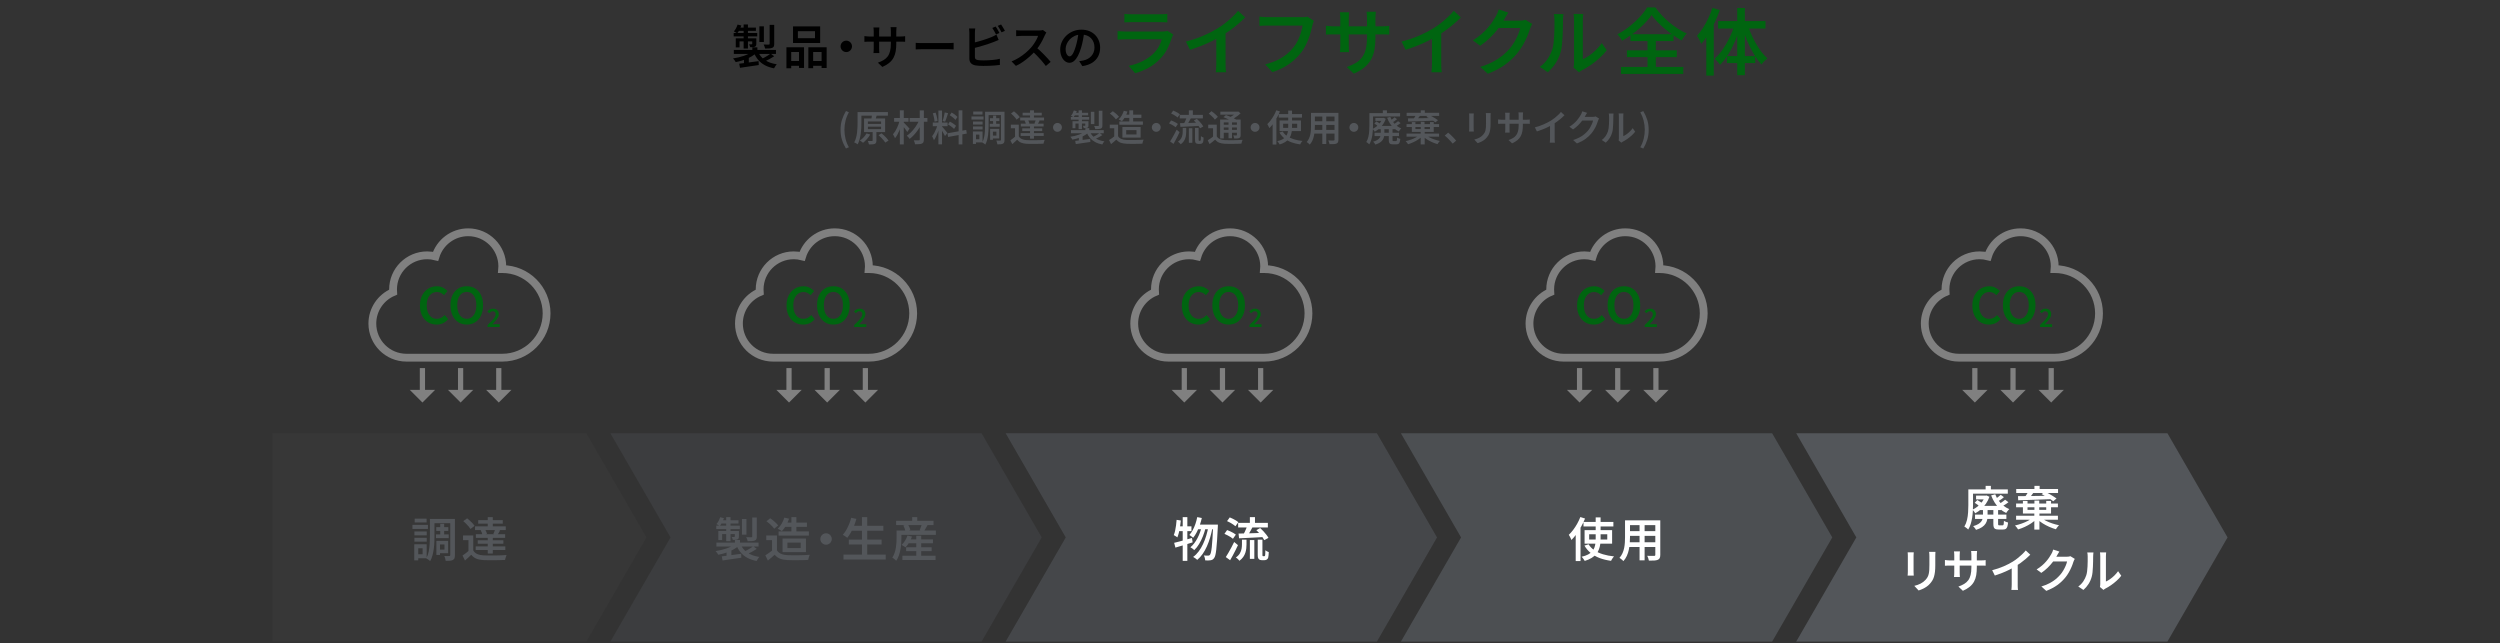 <?xml version="1.0" encoding="UTF-8"?>
<svg id="_レイヤー_1" data-name="レイヤー 1" xmlns="http://www.w3.org/2000/svg" viewBox="0 0 960 247">
  <rect x="0" y="0" width="960" height="247" fill="#333333" stroke="none"/>
  <defs>
    <style>
      .cls-1 {
        opacity: .3;
      }

      .cls-1, .cls-2, .cls-3, .cls-4, .cls-5 {
        fill: #53565a;
      }

      .cls-2 {
        opacity: .8;
      }

      .cls-3 {
        opacity: .12;
      }

      .cls-6 {
        stroke-width: 3px;
      }

      .cls-6, .cls-7 {
        fill: none;
        stroke: gray;
        stroke-miterlimit: 10;
      }

      .cls-8 {
        fill: #fff;
      }

      .cls-4 {
        opacity: .6;
      }

      .cls-9 {
        fill: #006510;
      }

      .cls-7 {
        stroke-width: 2px;
      }

      .cls-10 {
        isolation: isolate;
      }

      .cls-11 {
        fill: gray;
      }
    </style>
  </defs>
  <g class="cls-10">
    <path d="M288.86,19.74l1.49.67c-.46.41-.98.79-1.57,1.15-.59.36-1.24.69-1.93.98-.69.29-1.4.55-2.13.77-.73.22-1.47.4-2.21.53-.11-.2-.26-.45-.46-.73-.2-.28-.39-.51-.57-.67.7-.11,1.4-.25,2.12-.41.71-.17,1.4-.37,2.06-.59.66-.23,1.26-.49,1.81-.77.55-.29,1.01-.59,1.4-.92ZM281.73,12.67h9.05v1.31h-9.05v-1.31ZM283.21,9.43l1.46.36c-.19.55-.43,1.1-.71,1.64-.28.54-.57,1-.87,1.39-.14-.12-.35-.25-.61-.4-.26-.14-.49-.26-.68-.36.31-.34.59-.74.84-1.21s.44-.95.58-1.41ZM281.79,19.17h16.18v1.53h-16.18v-1.53ZM282.53,14.72h7v1.19h-5.54v2.3h-1.46v-3.49ZM283.68,10.6h6.59v1.26h-7.09l.5-1.26ZM283.86,24.46c.62-.07,1.34-.16,2.15-.27.81-.11,1.67-.22,2.57-.35.9-.13,1.81-.25,2.72-.37l.07,1.51c-1.27.18-2.55.37-3.83.56-1.28.19-2.4.36-3.38.5l-.31-1.58ZM285.55,9.39h1.66v9.25h-1.66v-9.25ZM285.68,22.52l1.01-1.01.85.29v3.49h-1.85v-2.77ZM288.86,14.72h1.57v2.09c0,.31-.04.55-.11.72-.07.17-.22.31-.43.41-.22.1-.47.15-.76.17-.29.02-.63.03-1.03.03-.04-.19-.1-.39-.2-.59-.1-.2-.19-.38-.27-.54.23.01.44.02.63.02s.32,0,.4-.02c.13,0,.2-.06.2-.18v-2.11ZM288.9,18.18h1.94v1.85h-1.94v-1.85ZM291,19.67c.54,1.37,1.42,2.47,2.63,3.32,1.21.85,2.77,1.41,4.66,1.7-.19.18-.39.43-.58.74-.2.31-.36.58-.48.81-1.37-.26-2.55-.67-3.55-1.21s-1.85-1.23-2.55-2.06-1.27-1.81-1.71-2.95l1.58-.34ZM291.6,10.11h1.73v6.03h-1.73v-6.03ZM295.9,20.57l1.39,1.03c-.56.38-1.18.75-1.85,1.11-.67.35-1.29.65-1.85.89l-1.17-.95c.37-.17.77-.37,1.21-.61.43-.24.85-.49,1.25-.74.4-.25.75-.49,1.03-.72ZM295.54,9.56h1.76v7.29c0,.43-.05.76-.16.99-.11.23-.31.41-.61.54-.31.12-.69.2-1.13.22-.44.03-.98.04-1.6.04-.04-.24-.11-.5-.22-.79-.11-.29-.23-.54-.35-.76.42.01.83.02,1.21.03s.65,0,.78,0c.13,0,.22-.02.26-.06s.06-.12.06-.22v-7.27Z"/>
    <path d="M302,18.14h6.75v7.94h-1.93v-6.1h-2.99v6.23h-1.84v-8.06ZM302.81,23.42h4.81v1.85h-4.81v-1.85ZM304.52,10.13h10.42v6.37h-10.42v-6.37ZM306.39,11.97v2.7h6.57v-2.7h-6.57ZM310.41,18.14h7.02v7.97h-1.94v-6.14h-3.24v6.23h-1.84v-8.06ZM311.29,23.42h5.13v1.85h-5.13v-1.85Z"/>
    <path d="M324.97,15.6c.41,0,.78.1,1.11.3.33.2.59.46.79.79s.3.7.3,1.11-.1.76-.3,1.1-.46.6-.79.8c-.33.2-.7.3-1.11.3s-.76-.1-1.1-.3c-.34-.2-.6-.46-.8-.8-.2-.34-.3-.7-.3-1.1s.1-.78.3-1.11c.2-.33.46-.59.8-.79.34-.2.7-.3,1.1-.3Z"/>
    <path d="M331.94,13.86c.1.01.24.03.43.05.19.02.42.05.67.07.26.02.53.04.8.04h11.84c.46,0,.83-.01,1.13-.04.3-.02.55-.05.76-.09v2.16c-.17-.02-.41-.04-.73-.04-.32,0-.7,0-1.14,0h-11.86c-.29,0-.55,0-.8,0s-.46.01-.65.03c-.19.01-.34.02-.46.02v-2.2ZM337.68,10.55c-.01.14-.03.35-.05.62-.02.27-.04.58-.04.93v6.48c0,.24,0,.48.02.73.01.25.02.46.03.65,0,.19.02.33.03.42h-2.27c.02-.1.04-.24.05-.42.01-.19.02-.4.04-.64.01-.24.02-.49.02-.74v-6.5c0-.24,0-.49-.03-.76-.02-.26-.05-.52-.08-.77h2.29ZM344.18,16.6c0,1.14-.08,2.17-.23,3.08-.16.91-.43,1.73-.83,2.47-.4.73-.94,1.39-1.64,1.97-.7.58-1.58,1.11-2.65,1.58l-1.73-1.62c.86-.31,1.61-.65,2.23-1.03s1.14-.83,1.55-1.39c.41-.55.71-1.23.91-2.03.2-.8.3-1.78.3-2.93v-4.66c0-.36-.01-.68-.04-.96-.02-.28-.05-.5-.07-.66h2.3c-.01.16-.03.38-.06.66-.03.28-.05.6-.05.96v4.57Z"/>
    <path d="M351.63,16.45c.2.01.46.03.78.05s.65.04,1,.04.68,0,.99,0h9.74c.43,0,.82-.01,1.18-.04.35-.03.64-.05.87-.06v2.54c-.2-.01-.5-.03-.89-.05-.39-.02-.78-.04-1.16-.04h-9.74c-.5,0-1.01,0-1.52.03-.51.02-.93.04-1.25.06v-2.54Z"/>
    <path d="M374.49,10.93c-.04.25-.07.54-.09.87-.02.33-.04.62-.04.87v9.22c0,.4.1.67.29.83.19.16.5.28.92.36.28.04.6.06.98.08.38.02.77.03,1.18.03.47,0,.98-.01,1.55-.04.56-.02,1.14-.06,1.72-.11s1.13-.11,1.64-.2c.51-.08.95-.17,1.32-.27v2.36c-.54.08-1.18.15-1.93.21s-1.5.1-2.28.13c-.77.03-1.49.04-2.15.04-.56,0-1.11-.02-1.63-.05-.52-.04-.98-.08-1.36-.14-.76-.14-1.34-.42-1.75-.84s-.62-1-.62-1.77v-9.83c0-.13,0-.3-.02-.51-.01-.21-.03-.43-.04-.65-.02-.22-.04-.42-.06-.58h2.38ZM373.43,16.49c.56-.12,1.17-.27,1.82-.44.65-.17,1.3-.36,1.97-.57s1.3-.41,1.91-.63c.61-.22,1.16-.43,1.65-.63.3-.13.6-.27.91-.42.31-.15.62-.32.94-.51l.86,2.05c-.31.13-.65.27-1.01.42-.36.15-.68.28-.97.39-.54.22-1.15.44-1.84.67-.68.23-1.39.45-2.12.67-.73.22-1.45.43-2.16.62-.71.19-1.36.36-1.96.5v-2.12ZM382.34,10.19c.16.22.32.47.5.77.18.3.35.6.52.9.17.3.31.56.41.79l-1.3.58c-.19-.37-.42-.79-.67-1.27-.26-.47-.51-.88-.75-1.23l1.28-.54ZM384.42,9.41c.16.22.33.48.51.78.19.31.37.61.54.9.17.29.31.55.42.76l-1.3.56c-.19-.38-.42-.81-.69-1.28-.27-.47-.53-.87-.76-1.21l1.28-.52Z"/>
    <path d="M401.81,12.49c-.06.1-.15.25-.28.45s-.22.4-.3.58c-.24.56-.54,1.2-.91,1.91s-.78,1.41-1.24,2.12c-.46.7-.95,1.35-1.47,1.93-.66.76-1.39,1.5-2.21,2.22-.81.73-1.66,1.4-2.55,2.02s-1.8,1.14-2.74,1.58l-1.67-1.73c.97-.37,1.91-.84,2.83-1.41.91-.57,1.76-1.18,2.54-1.84s1.46-1.31,2.03-1.96c.41-.46.79-.95,1.16-1.49.37-.53.69-1.07.98-1.61.29-.54.5-1.03.63-1.48h-6.35c-.24,0-.5,0-.77.03-.28.02-.53.04-.76.05-.23.02-.4.03-.52.03v-2.3c.14.02.34.04.6.06.26.02.52.03.78.04.26.01.49.02.67.02h6.52c.37,0,.71-.02,1.01-.05s.53-.08.7-.14l1.31.99ZM397.85,18.13c.48.38.98.82,1.5,1.31.52.49,1.04,1,1.56,1.53s.99,1.04,1.43,1.52c.44.49.81.91,1.11,1.27l-1.84,1.58c-.43-.6-.94-1.23-1.51-1.89-.58-.66-1.18-1.32-1.82-1.98s-1.28-1.28-1.93-1.85l1.49-1.49Z"/>
    <path d="M416.37,12.31c-.13.92-.29,1.9-.48,2.92-.19,1.03-.44,2.06-.75,3.11-.36,1.21-.77,2.25-1.22,3.11-.46.86-.96,1.52-1.5,1.98s-1.13.68-1.75.68-1.21-.22-1.75-.65-.97-1.04-1.3-1.81c-.33-.77-.5-1.66-.5-2.66s.21-1.99.63-2.9c.42-.91,1-1.72,1.74-2.43s1.6-1.26,2.59-1.67,2.06-.6,3.21-.6c1.09,0,2.08.18,2.96.53.88.35,1.63.85,2.26,1.48s1.1,1.37,1.44,2.21.5,1.74.5,2.7c0,1.26-.26,2.38-.78,3.37-.52.98-1.29,1.79-2.29,2.43-1.01.64-2.26,1.06-3.76,1.28l-1.21-1.91c.34-.04.64-.08.9-.13.26-.05.52-.1.76-.14.58-.13,1.12-.34,1.63-.61.51-.28.96-.62,1.34-1.04s.69-.9.91-1.46c.22-.56.33-1.18.33-1.86,0-.72-.11-1.38-.33-1.98-.22-.6-.55-1.12-.98-1.58-.43-.45-.96-.8-1.58-1.04-.62-.25-1.33-.37-2.13-.37-.97,0-1.83.17-2.58.52s-1.38.8-1.9,1.35c-.52.55-.91,1.15-1.18,1.8-.27.65-.4,1.27-.4,1.85,0,.64.08,1.17.23,1.59.16.43.35.74.58.95.23.21.47.32.71.32.26,0,.53-.13.79-.4.26-.26.53-.67.78-1.23.26-.56.52-1.27.78-2.13.26-.86.49-1.78.68-2.76.19-.98.33-1.94.41-2.89l2.2.05Z"/>
    <path class="cls-9" d="M450.53,13.26c-.09.17-.19.35-.28.56-.09.21-.16.37-.2.5-.43,1.36-.97,2.72-1.61,4.06s-1.49,2.59-2.53,3.75c-1.42,1.59-2.99,2.86-4.72,3.81s-3.49,1.68-5.28,2.18l-2.49-2.83c2.07-.43,3.94-1.08,5.6-1.95,1.66-.87,3.04-1.87,4.14-3.01.78-.8,1.42-1.67,1.9-2.59.49-.92.85-1.81,1.09-2.65h-13.89c-.34,0-.8,0-1.39.03s-1.16.06-1.72.11v-3.28c.58.04,1.14.07,1.68.11.54.04,1.02.06,1.43.06h14.08c.43,0,.81-.02,1.15-.07.34-.05.6-.12.78-.21l2.24,1.4ZM431.75,5.33c.37.06.82.09,1.33.11.51.02.99.03,1.44.03h10.84c.45,0,.95,0,1.5-.03.55-.02,1.01-.06,1.39-.11v3.28c-.35-.04-.8-.07-1.34-.08-.54-.02-1.06-.03-1.57-.03h-10.81c-.43,0-.9,0-1.41.03-.51.02-.97.05-1.36.08v-3.28Z"/>
    <path class="cls-9" d="M455.38,15.97c2.48-.65,4.75-1.42,6.8-2.31,2.05-.89,3.86-1.82,5.43-2.79.97-.6,1.94-1.27,2.9-2.03.96-.76,1.87-1.54,2.73-2.35.86-.81,1.59-1.59,2.18-2.34l2.72,2.55c-.84.84-1.75,1.68-2.74,2.53-.99.85-2.02,1.66-3.09,2.42-1.07.77-2.16,1.48-3.26,2.16-1.05.62-2.22,1.25-3.53,1.9s-2.69,1.27-4.16,1.85c-1.47.58-2.94,1.1-4.41,1.57l-1.57-3.16ZM467.06,12.53l3.56-.9v12.66c0,.39,0,.82.01,1.27,0,.46.03.89.07,1.29s.08.7.14.91h-3.98c.04-.21.07-.51.1-.91.03-.4.05-.83.07-1.29.02-.46.03-.88.03-1.27v-11.76Z"/>
    <path class="cls-9" d="M504.52,8.02c-.11.24-.21.52-.31.84-.09.32-.18.63-.25.92-.15.71-.35,1.49-.59,2.35-.24.86-.53,1.75-.87,2.67s-.73,1.83-1.19,2.73c-.46.9-.98,1.73-1.55,2.49-.84,1.1-1.81,2.14-2.91,3.11s-2.34,1.84-3.71,2.6c-1.37.77-2.9,1.42-4.58,1.96l-2.72-3c1.85-.45,3.44-1,4.79-1.67,1.34-.66,2.52-1.41,3.53-2.25,1.01-.84,1.88-1.74,2.63-2.69.63-.8,1.18-1.69,1.64-2.66.46-.97.83-1.94,1.13-2.91.3-.97.51-1.87.64-2.69h-13.41c-.62,0-1.21,0-1.78.03-.57.02-1.03.05-1.39.08v-3.56c.28.04.61.08.98.11.37.04.76.07,1.15.08s.74.03,1.04.03h13.27c.26,0,.57,0,.94-.03s.71-.07,1.05-.17l2.46,1.6Z"/>
    <path class="cls-9" d="M509.14,9.87c.15.02.37.05.67.08.3.04.65.08,1.05.11.4.04.82.06,1.25.06h18.42c.71,0,1.3-.02,1.76-.06.47-.04.86-.08,1.18-.14v3.36c-.26-.04-.64-.06-1.13-.07-.49,0-1.09-.01-1.78-.01h-18.45c-.45,0-.86,0-1.25.01-.38,0-.72.02-1.01.04-.29.02-.53.03-.71.03v-3.42ZM518.07,4.72c-.02.22-.05.55-.08.97-.04.42-.06.9-.06,1.44v10.08c0,.37,0,.75.03,1.13s.03.72.04,1.01c0,.29.02.51.04.66h-3.53c.04-.15.06-.37.08-.66.02-.29.04-.62.06-.99.02-.37.03-.76.03-1.15V7.1c0-.37-.01-.77-.04-1.18-.03-.41-.07-.81-.13-1.2h3.56ZM528.18,14.13c0,1.77-.12,3.37-.36,4.79-.24,1.42-.67,2.7-1.29,3.84s-1.47,2.16-2.55,3.07c-1.08.91-2.46,1.72-4.12,2.45l-2.69-2.52c1.34-.48,2.5-1.02,3.47-1.6.97-.58,1.77-1.3,2.41-2.16.63-.86,1.11-1.91,1.41-3.16.31-1.25.46-2.77.46-4.56v-7.25c0-.56-.02-1.06-.06-1.5s-.07-.78-.11-1.02h3.58c-.02.24-.05.58-.1,1.02s-.07.94-.07,1.5v7.11Z"/>
    <path class="cls-9" d="M538.2,15.97c2.48-.65,4.75-1.42,6.8-2.31,2.05-.89,3.86-1.82,5.43-2.79.97-.6,1.94-1.27,2.9-2.03.96-.76,1.87-1.54,2.73-2.35.86-.81,1.59-1.59,2.18-2.34l2.72,2.55c-.84.84-1.75,1.68-2.74,2.53-.99.85-2.02,1.66-3.09,2.42-1.07.77-2.16,1.48-3.26,2.16-1.05.62-2.22,1.25-3.53,1.9s-2.69,1.27-4.16,1.85c-1.47.58-2.94,1.1-4.41,1.57l-1.57-3.16ZM549.88,12.53l3.56-.9v12.66c0,.39,0,.82.01,1.27,0,.46.03.89.07,1.29s.08.7.14.91h-3.98c.04-.21.07-.51.1-.91.03-.4.05-.83.07-1.29.02-.46.03-.88.03-1.27v-11.76Z"/>
    <path class="cls-9" d="M579.17,4.83c-.3.45-.6.93-.9,1.46-.3.52-.52.92-.67,1.2-.62,1.1-1.38,2.25-2.28,3.46-.91,1.2-1.94,2.38-3.11,3.51-1.17,1.14-2.44,2.17-3.82,3.11l-2.8-2.07c1.21-.75,2.29-1.53,3.23-2.34.94-.81,1.76-1.62,2.46-2.44.7-.81,1.3-1.59,1.81-2.34.5-.75.92-1.43,1.26-2.04.19-.3.4-.71.63-1.25.23-.53.41-1.02.52-1.47l3.67,1.2ZM588.38,9.2c-.15.24-.3.53-.46.87-.16.34-.29.67-.41,1.01-.24.84-.59,1.8-1.04,2.87-.45,1.07-.99,2.17-1.64,3.3-.64,1.13-1.39,2.21-2.23,3.23-1.33,1.61-2.88,3.06-4.65,4.35-1.77,1.3-3.98,2.46-6.61,3.49l-2.94-2.63c1.85-.56,3.46-1.2,4.84-1.93,1.38-.73,2.59-1.51,3.63-2.35s1.96-1.74,2.79-2.69c.67-.77,1.29-1.62,1.85-2.58.56-.95,1.04-1.9,1.44-2.86.4-.95.68-1.79.83-2.52h-9.72l1.18-2.83h8.26c.43,0,.84-.03,1.25-.08s.74-.14,1.02-.25l2.6,1.6Z"/>
    <path class="cls-9" d="M591.29,25.69c1.21-.86,2.22-1.89,3.01-3.09.79-1.2,1.39-2.42,1.78-3.65.21-.62.36-1.38.48-2.3.11-.91.2-1.89.25-2.94.06-1.05.09-2.08.1-3.11,0-1.03.01-1.95.01-2.77,0-.52-.02-.97-.07-1.36s-.11-.74-.18-1.08h3.7c-.02.06-.04.21-.07.46s-.06.55-.08.88-.04.68-.04,1.04c0,.82,0,1.77-.03,2.86-.02,1.08-.06,2.19-.11,3.33-.06,1.14-.13,2.22-.24,3.23-.1,1.02-.26,1.88-.46,2.59-.41,1.55-1.05,3-1.9,4.35s-1.89,2.55-3.08,3.6l-3.05-2.04ZM604.23,26.02c.06-.26.1-.56.14-.9.04-.34.06-.67.06-1.01V7.66c0-.6-.03-1.12-.08-1.55s-.09-.7-.11-.77h3.72c0,.07-.03.33-.08.77-.06.44-.08.97-.08,1.58v15.06c.8-.35,1.64-.84,2.51-1.44s1.72-1.32,2.55-2.13c.83-.81,1.57-1.68,2.23-2.62l1.9,2.74c-.78,1.03-1.72,2.03-2.8,3.01-1.08.98-2.2,1.87-3.36,2.66-1.16.79-2.28,1.46-3.36,2-.28.17-.51.32-.69.45-.18.13-.32.24-.43.34l-2.1-1.74Z"/>
    <path class="cls-9" d="M634.22,5.78c-.58.84-1.27,1.7-2.09,2.59-.81.89-1.71,1.76-2.69,2.62-.98.86-2.02,1.68-3.12,2.46-1.1.78-2.23,1.51-3.39,2.18-.19-.35-.47-.77-.84-1.26-.37-.49-.73-.88-1.06-1.18,1.62-.84,3.18-1.84,4.66-3.01,1.48-1.17,2.82-2.39,4-3.67,1.19-1.28,2.12-2.51,2.81-3.68h3.14c.75,1.06,1.59,2.09,2.52,3.08s1.92,1.92,2.97,2.79c1.04.87,2.13,1.66,3.25,2.37,1.12.71,2.23,1.31,3.33,1.79-.37.39-.73.83-1.06,1.3-.34.48-.64.94-.92,1.39-1.06-.6-2.15-1.28-3.26-2.06-1.11-.77-2.18-1.59-3.21-2.45-1.03-.86-1.97-1.74-2.83-2.63-.86-.9-1.6-1.77-2.21-2.63ZM622.46,25.69h23.91v2.69h-23.91v-2.69ZM624.73,19.33h19.15v2.6h-19.15v-2.6ZM626.1,13.12h16.55v2.66h-16.55v-2.66ZM632.65,14.29h3.19v12.88h-3.19v-12.88Z"/>
    <path class="cls-9" d="M657.57,3.04l2.83.84c-.54,1.59-1.19,3.17-1.93,4.75-.75,1.58-1.56,3.07-2.44,4.48-.88,1.41-1.79,2.66-2.74,3.74-.07-.24-.21-.56-.42-.95-.21-.39-.42-.79-.63-1.19-.21-.4-.42-.72-.6-.97.8-.86,1.57-1.87,2.31-3.02s1.41-2.39,2.03-3.7,1.15-2.63,1.6-3.98ZM655.22,10.63l2.83-2.86.03.03v21.22h-2.86V10.63ZM666.11,9.48l2.18.59c-.54,1.92-1.2,3.81-1.99,5.66s-1.66,3.55-2.63,5.11c-.97,1.56-2.02,2.9-3.14,4.02-.17-.24-.38-.51-.63-.8s-.51-.57-.78-.84c-.27-.27-.52-.49-.74-.66,1.08-.93,2.11-2.1,3.09-3.5.98-1.4,1.87-2.93,2.67-4.59s1.46-3.32,1.96-4.98ZM659.75,8.1h18.2v2.86h-18.2v-2.86ZM663.14,21.52h10.86v2.69h-10.86v-2.69ZM667.09,3.06h2.94v25.82h-2.94V3.06ZM671.18,9.67c.5,1.61,1.14,3.21,1.92,4.82.77,1.61,1.64,3.09,2.59,4.47.95,1.37,1.95,2.52,3,3.46-.35.26-.75.62-1.19,1.06s-.8.88-1.08,1.29c-1.03-1.1-2.01-2.43-2.94-3.98-.93-1.55-1.78-3.22-2.53-5.01s-1.4-3.61-1.95-5.46l2.18-.64Z"/>
    <path class="cls-5" d="M324.85,57.04c-.65-1.07-1.17-2.19-1.53-3.36-.37-1.17-.55-2.45-.55-3.84s.18-2.67.55-3.84c.37-1.17.88-2.29,1.53-3.37l1.13.5c-.59,1.01-1.02,2.09-1.3,3.24-.28,1.15-.42,2.31-.42,3.46s.14,2.32.42,3.47c.28,1.15.71,2.23,1.3,3.23l-1.13.49Z"/>
    <path class="cls-5" d="M329.3,43.04h1.48v4.14c0,.6-.02,1.25-.05,1.96-.03.71-.1,1.44-.2,2.18-.1.75-.25,1.47-.44,2.18-.19.71-.44,1.35-.75,1.93-.09-.08-.22-.18-.38-.27s-.33-.19-.5-.28-.32-.15-.45-.19c.3-.54.53-1.13.71-1.77.17-.64.3-1.29.38-1.97s.13-1.33.16-1.97c.03-.64.04-1.24.04-1.79v-4.14ZM332.71,51.24l1.46.41c-.35.61-.77,1.19-1.27,1.76-.5.57-1,1.04-1.49,1.43-.09-.08-.21-.18-.36-.29-.15-.11-.3-.22-.46-.33-.16-.11-.3-.19-.42-.26.51-.32,1-.72,1.45-1.2.45-.48.82-.99,1.1-1.51ZM330.18,43.04h10.77v1.37h-10.77v-1.37ZM331.8,45.5h8.08v5.22h-8.08v-5.22ZM335.08,50.07h1.46v3.89c0,.35-.04.63-.13.83-.08.2-.25.35-.5.46s-.56.16-.93.18c-.37.02-.8.03-1.31.03-.03-.2-.08-.42-.17-.67s-.17-.46-.25-.65c.34,0,.66.01.96.01h.61c.1,0,.17-.03.21-.06.04-.03.06-.08.06-.17v-3.86ZM333.27,46.64v.94h5.07v-.94h-5.07ZM333.27,48.63v.95h5.07v-.95h-5.07ZM334.84,44.26l1.79.14c-.1.35-.21.69-.31,1.01-.1.32-.2.59-.28.83l-1.53-.17c.05-.18.09-.37.13-.59s.08-.43.11-.64c.03-.21.06-.4.08-.58ZM337.36,51.9l1.15-.71c.33.26.66.55,1,.88s.66.65.97.98c.3.33.54.63.72.91l-1.25.8c-.16-.27-.38-.57-.67-.91-.29-.34-.59-.68-.93-1.02-.34-.34-.67-.65-.99-.92Z"/>
    <path class="cls-5" d="M345.48,46.25l.99.36c-.13.57-.29,1.16-.49,1.76-.2.61-.41,1.2-.65,1.79s-.5,1.12-.77,1.62-.57.93-.88,1.29c-.07-.23-.19-.49-.35-.77-.16-.28-.3-.52-.43-.73.28-.31.55-.67.81-1.08s.5-.86.73-1.34c.22-.48.42-.96.6-1.46.18-.49.32-.98.43-1.46ZM343.34,45.31h5.53v1.43h-5.53v-1.43ZM345.54,42.38h1.51v13.06h-1.51v-13.06ZM346.94,47c.09.08.22.19.39.35.16.16.34.34.53.54.19.2.38.4.57.6.19.2.36.38.51.55.15.17.26.29.33.36l-.88,1.29c-.12-.2-.28-.43-.47-.7-.19-.27-.39-.55-.61-.83-.21-.28-.42-.55-.62-.8-.2-.25-.37-.46-.5-.62l.76-.74ZM353.05,45.99l1.2.74c-.25.61-.56,1.22-.92,1.85-.36.63-.77,1.23-1.2,1.82s-.9,1.13-1.38,1.63-.97.94-1.46,1.31c-.12-.21-.29-.42-.49-.66s-.4-.42-.59-.57c.49-.32.97-.71,1.44-1.16.48-.46.93-.96,1.35-1.5s.81-1.11,1.16-1.7c.35-.59.65-1.17.89-1.75ZM349.3,45.31h6.83v1.44h-6.83v-1.44ZM353.18,42.4h1.58v11.17c0,.45-.05.79-.16,1.02s-.3.41-.57.53c-.27.12-.63.2-1.06.23-.44.03-.96.05-1.57.05-.03-.21-.09-.46-.2-.76s-.21-.55-.32-.76c.41,0,.81.01,1.19.01h.76c.13,0,.22-.02.27-.07.05-.05.08-.13.08-.27v-11.17Z"/>
    <path class="cls-5" d="M360.1,47.8l.84.41c-.12.48-.26.97-.43,1.49s-.35,1.03-.55,1.54c-.2.51-.41.99-.64,1.44-.22.45-.45.84-.69,1.17-.05-.16-.11-.33-.19-.51-.08-.18-.16-.36-.25-.55-.09-.18-.18-.34-.26-.48.29-.35.57-.78.85-1.3.28-.52.53-1.07.76-1.63.23-.56.42-1.09.55-1.58ZM358.19,47.06h5.68v1.4h-5.68v-1.4ZM358.21,43.52l1.05-.28c.13.34.25.7.35,1.08.1.39.19.76.26,1.13.07.36.12.7.15.99l-1.15.29c0-.29-.05-.62-.11-.99s-.14-.76-.24-1.15c-.09-.39-.2-.75-.31-1.08ZM360.35,42.45h1.39v12.98h-1.39v-12.98ZM361.72,48.57c.08.08.18.2.33.36s.31.35.48.56c.18.21.35.42.52.63s.32.41.46.57c.13.17.23.29.29.38l-.92,1.18c-.09-.2-.22-.43-.37-.71s-.32-.57-.51-.88c-.19-.3-.36-.59-.53-.85-.17-.27-.31-.48-.43-.64l.7-.6ZM362.78,43.17l1.29.29c-.12.37-.25.76-.38,1.16-.13.4-.26.78-.39,1.14-.13.36-.26.69-.38.97l-.95-.28c.1-.29.21-.63.31-1.02.1-.39.2-.78.29-1.18.09-.4.16-.76.21-1.08ZM363.83,51.19l7.2-1.3.22,1.4-7.18,1.3-.24-1.4ZM364.04,47.76l.7-1.06c.28.14.57.3.87.49.3.19.58.38.85.57s.49.38.66.55l-.76,1.19c-.16-.17-.37-.36-.63-.57-.26-.21-.54-.42-.83-.62-.29-.21-.58-.39-.86-.55ZM364.7,44.23l.74-1.02c.27.16.55.34.83.53.28.2.55.4.8.6.25.21.45.4.6.57l-.78,1.13c-.14-.19-.33-.39-.57-.6-.24-.21-.51-.43-.79-.64-.29-.21-.56-.41-.83-.57ZM368.12,42.38h1.43v13.06h-1.43v-13.06Z"/>
    <path class="cls-5" d="M373.05,44.71h4.62v1.2h-4.62v-1.2ZM373.59,50.49h1.19v4.79h-1.19v-4.79ZM373.63,46.67h3.68v1.15h-3.68v-1.15ZM373.63,48.56h3.68v1.15h-3.68v-1.15ZM373.72,42.84h3.56v1.13h-3.56v-1.13ZM374.32,50.49h2.98v4.19h-2.98v-1.19h1.76v-1.81h-1.76v-1.19ZM378.27,42.91h1.36v5.18c0,.56-.01,1.17-.04,1.81s-.09,1.31-.17,1.97c-.09.67-.22,1.32-.39,1.95-.17.63-.4,1.2-.69,1.7-.08-.08-.18-.18-.33-.29s-.29-.21-.45-.31c-.15-.1-.28-.17-.38-.22.35-.62.59-1.32.74-2.09.15-.76.25-1.54.29-2.33.04-.79.06-1.52.06-2.21v-5.18ZM379,42.91h5.89v1.27h-5.89v-1.27ZM380.07,47.55h3.81v1.11h-3.81v-1.11ZM380.16,45.38h3.6v1.12h-3.6v-1.12ZM380.2,49.48h1.08v4.2h-1.08v-4.2ZM380.8,49.48h2.91v3.68h-2.91v-1.08h1.82v-1.53h-1.82v-1.08ZM381.35,44.38h1.18v3.81h-1.18v-3.81ZM384.34,42.91h1.39v10.82c0,.37-.04.67-.12.9-.08.23-.24.4-.47.52-.22.13-.51.21-.86.24-.35.03-.78.04-1.29.04-.02-.13-.05-.29-.09-.46-.04-.18-.09-.36-.15-.54s-.12-.34-.18-.47c.32.02.62.03.92.03s.5,0,.61-.01c.09,0,.16-.02.2-.06s.06-.11.06-.21v-10.81Z"/>
    <path class="cls-5" d="M391.22,52.36c.29.48.7.83,1.22,1.06.53.23,1.16.36,1.9.39.42.02.92.03,1.5.03.58,0,1.19,0,1.83,0,.64,0,1.26-.03,1.88-.05s1.15-.05,1.62-.09c-.06.11-.11.26-.17.43-.06.18-.12.36-.17.54-.05.18-.09.35-.12.5-.42.02-.91.04-1.46.05-.56.01-1.13.02-1.72.03-.59,0-1.17,0-1.72,0-.55,0-1.04-.02-1.45-.03-.87-.04-1.6-.18-2.21-.42-.6-.24-1.12-.63-1.55-1.18-.29.28-.59.56-.9.85-.31.29-.63.58-.98.88l-.73-1.48c.3-.21.62-.44.96-.69s.67-.52.97-.79h1.3ZM391.22,47.86v5.11h-1.44v-3.71h-1.62v-1.4h3.07ZM388.22,43.59l1.15-.84c.27.21.55.44.84.71.29.27.56.53.8.79.24.26.44.51.59.74l-1.23.94c-.13-.22-.31-.48-.55-.76-.23-.28-.49-.56-.77-.83-.28-.28-.56-.52-.83-.75ZM391.75,45.14h9.17v1.11h-9.17v-1.11ZM391.93,51.12h8.85v1.09h-8.85v-1.09ZM391.99,47.49h8.75v1.08h-8.75v-1.08ZM392.55,49.28h7.66v1.05h-7.66v-1.05ZM392.69,43.28h7.34v1.06h-7.34v-1.06ZM393.43,46.32l1.3-.29c.13.21.25.45.36.7.11.25.19.47.24.66l-1.37.32c-.03-.19-.09-.41-.19-.67-.1-.26-.21-.5-.34-.71ZM395.54,42.38h1.5v3.44h-1.5v-3.44ZM395.54,48.02h1.5v5.24h-1.5v-5.24ZM397.76,45.99l1.47.35c-.14.27-.28.52-.42.76-.14.23-.27.44-.39.62l-1.2-.32c.09-.21.19-.44.3-.71.11-.27.19-.5.25-.69Z"/>
    <path class="cls-5" d="M406.06,47.21c.32,0,.6.08.86.23s.46.36.62.62c.15.26.23.54.23.86s-.08.59-.23.85c-.15.26-.36.47-.62.62-.26.15-.54.23-.86.23s-.59-.08-.85-.23c-.26-.15-.47-.36-.62-.62-.15-.26-.23-.55-.23-.85s.08-.6.23-.86c.15-.26.36-.46.62-.62.26-.15.55-.23.85-.23Z"/>
    <path class="cls-5" d="M416.75,50.43l1.16.52c-.35.32-.76.62-1.22.9-.46.28-.96.53-1.5.76-.54.23-1.09.43-1.66.6-.57.17-1.14.31-1.72.41-.08-.16-.2-.35-.36-.57-.15-.22-.3-.39-.44-.53.54-.08,1.09-.19,1.64-.32.56-.13,1.09-.28,1.6-.46.51-.18.98-.38,1.41-.6.42-.22.79-.46,1.08-.71ZM411.21,44.93h7.04v1.02h-7.04v-1.02ZM412.36,42.41l1.13.28c-.15.43-.33.85-.55,1.27-.22.42-.45.78-.68,1.08-.11-.09-.27-.2-.48-.31s-.38-.21-.53-.28c.24-.26.46-.58.65-.95.19-.37.34-.73.46-1.1ZM411.25,49.98h12.59v1.19h-12.59v-1.19ZM411.83,46.53h5.45v.92h-4.31v1.79h-1.13v-2.72ZM412.72,43.32h5.12v.98h-5.52l.39-.98ZM412.86,54.1c.49-.06,1.04-.13,1.67-.21s1.29-.18,2-.27,1.4-.19,2.11-.29l.06,1.18c-.99.14-1.98.29-2.97.43s-1.87.28-2.62.39l-.24-1.23ZM414.18,42.38h1.29v7.2h-1.29v-7.2ZM414.28,52.59l.78-.78.66.22v2.72h-1.44v-2.16ZM416.75,46.53h1.22v1.62c0,.24-.03.43-.08.56-.06.13-.17.24-.34.32-.17.08-.36.12-.59.13-.22.01-.49.02-.8.02-.03-.15-.08-.3-.15-.46-.08-.16-.15-.3-.21-.42.18,0,.34.01.49.01s.25,0,.31-.01c.1,0,.15-.05.15-.14v-1.64ZM416.78,49.21h1.51v1.44h-1.51v-1.44ZM418.42,50.38c.42,1.06,1.1,1.92,2.04,2.58.94.66,2.15,1.1,3.63,1.32-.15.14-.3.33-.45.57-.15.24-.28.45-.37.63-1.06-.21-1.99-.52-2.77-.95s-1.44-.96-1.98-1.6c-.54-.64-.99-1.41-1.33-2.3l1.23-.27ZM418.88,42.94h1.34v4.69h-1.34v-4.69ZM422.23,51.08l1.08.8c-.44.3-.92.59-1.44.86s-1,.51-1.44.69l-.91-.74c.29-.13.6-.29.94-.48.34-.19.66-.38.97-.57.31-.2.58-.38.81-.56ZM421.95,42.51h1.37v5.67c0,.34-.04.59-.13.77-.08.18-.24.32-.48.42-.24.09-.54.15-.88.17-.34.02-.76.04-1.25.04-.03-.19-.09-.39-.17-.62-.09-.22-.18-.42-.27-.59.33,0,.64.02.94.02.3,0,.51,0,.61,0,.1,0,.17-.02.2-.05s.05-.09.05-.17v-5.66Z"/>
    <path class="cls-5" d="M429.34,52.31c.3.48.72.83,1.27,1.05.55.22,1.19.35,1.94.39.4,0,.88.02,1.44.02s1.15,0,1.77,0c.62,0,1.22-.03,1.81-.05.59-.02,1.11-.05,1.57-.09-.06.11-.12.26-.18.45s-.12.38-.17.57c-.05.19-.09.36-.12.51-.42.03-.9.05-1.43.06-.53,0-1.08.02-1.64.02-.57,0-1.11,0-1.65,0-.53,0-1-.02-1.41-.04-.88-.04-1.63-.17-2.25-.41s-1.16-.63-1.62-1.18c-.31.28-.63.56-.96.85-.33.28-.69.58-1.07.89l-.76-1.57c.33-.2.67-.42,1.04-.68.36-.26.71-.52,1.05-.78h1.37ZM429.34,47.86v5.11h-1.47v-3.71h-1.72v-1.4h3.19ZM426.2,43.61l1.12-.9c.29.19.59.41.89.66.3.25.59.51.85.76s.48.5.64.72l-1.19.98c-.14-.21-.34-.46-.6-.72s-.53-.53-.83-.8-.59-.5-.88-.71ZM431.55,42.54l1.4.32c-.23.71-.54,1.4-.93,2.06-.39.66-.79,1.22-1.21,1.67-.09-.07-.22-.16-.37-.25-.15-.09-.31-.18-.47-.27-.16-.09-.3-.16-.42-.2.44-.4.83-.9,1.18-1.49s.62-1.2.82-1.83ZM429.83,46.65h9.04v1.26h-9.04v-1.26ZM431.01,48.78h6.99v4.06h-6.99v-4.06ZM431.64,44.02h6.65v1.27h-6.65v-1.27ZM432.46,49.98v1.65h3.96v-1.65h-3.96ZM433.65,42.38h1.48v5.11h-1.48v-5.11Z"/>
    <path class="cls-5" d="M444,47.21c.32,0,.6.08.86.23s.46.36.62.62c.15.26.23.54.23.86s-.08.59-.23.85c-.15.26-.36.47-.62.62-.26.15-.54.23-.86.23s-.59-.08-.85-.23c-.26-.15-.47-.36-.62-.62-.15-.26-.23-.55-.23-.85s.08-.6.23-.86c.15-.26.36-.46.62-.62.26-.15.55-.23.85-.23Z"/>
    <path class="cls-5" d="M448.91,47.38l.8-1.13c.3.1.61.23.94.38.33.15.64.32.94.48s.54.33.73.49l-.87,1.25c-.17-.16-.4-.33-.69-.5-.29-.18-.6-.35-.92-.53-.32-.17-.63-.32-.93-.44ZM449.32,54.32c.23-.36.49-.79.78-1.29.29-.49.58-1.02.88-1.58.3-.55.58-1.1.84-1.64l1.13.94c-.22.5-.47,1-.73,1.53-.27.52-.53,1.04-.8,1.54-.27.5-.53.98-.8,1.44l-1.3-.94ZM449.7,43.57l.81-1.11c.3.12.61.26.93.42.32.16.63.32.92.5.29.17.53.34.71.5l-.87,1.23c-.18-.17-.41-.35-.69-.53-.28-.19-.58-.37-.9-.55s-.62-.33-.92-.46ZM454.15,49.12h1.36v1.4c0,.39-.02.8-.07,1.22-.05.42-.14.85-.28,1.29s-.35.85-.63,1.25-.66.78-1.13,1.13c-.08-.1-.17-.21-.29-.34-.12-.12-.25-.24-.39-.36-.14-.12-.27-.21-.38-.28.55-.39.95-.81,1.21-1.27.26-.45.42-.91.5-1.38.08-.47.11-.91.11-1.32v-1.36ZM453.02,44.1h8.88v1.36h-8.88v-1.36ZM453.13,47.3c.62,0,1.33-.03,2.13-.05s1.65-.05,2.56-.08c.9-.03,1.8-.06,2.69-.1l-.03,1.27c-.86.05-1.72.09-2.58.14-.86.05-1.68.09-2.47.13-.79.04-1.51.07-2.15.1l-.15-1.41ZM455.77,44.85l1.57.46c-.17.33-.35.66-.54,1.01-.19.35-.38.67-.57.98-.19.31-.36.58-.52.83l-1.22-.42c.16-.26.32-.56.48-.89.16-.33.31-.67.46-1.02.14-.34.26-.66.34-.95ZM456.52,42.38h1.53v2.37h-1.53v-2.37ZM456.52,49.23h1.33v5.61h-1.33v-5.61ZM458.43,46.26l1.16-.62c.32.28.64.59.96.94.32.35.62.7.89,1.04.27.35.48.66.63.95l-1.25.69c-.14-.28-.34-.6-.59-.95s-.54-.71-.85-1.07-.63-.69-.94-.99ZM458.88,49.12h1.39v4.44c0,.24.02.39.06.43.02.02.04.04.07.05.03.01.06.02.1.02h.28s.08,0,.12-.01c.04,0,.07-.03.09-.06.05-.03.08-.15.11-.36.02-.11.03-.29.04-.52,0-.24.01-.52.02-.83.12.11.28.22.47.32.19.1.38.18.55.24,0,.31-.03.62-.06.94-.03.32-.07.55-.11.7-.08.28-.23.48-.45.6-.08.06-.2.1-.34.13-.14.03-.27.05-.39.05h-.73c-.15,0-.31-.03-.48-.08-.17-.05-.31-.13-.42-.25-.11-.11-.19-.26-.25-.45-.05-.19-.08-.51-.08-.98v-4.38Z"/>
    <path class="cls-5" d="M467.24,52.36c.3.49.71.84,1.23,1.06.52.22,1.15.35,1.89.38.41.02.91.03,1.49.03.58,0,1.19,0,1.83,0,.64,0,1.26-.03,1.87-.05.61-.02,1.14-.05,1.61-.09-.06.11-.11.26-.17.43-.06.18-.12.36-.17.54-.06.18-.1.35-.13.5-.42.02-.91.04-1.46.05-.55.01-1.12.02-1.71.03-.59,0-1.17,0-1.71,0-.55,0-1.04-.02-1.46-.03-.85-.04-1.58-.18-2.18-.42s-1.12-.63-1.55-1.18c-.33.28-.67.56-1.02.85-.35.29-.73.58-1.13.88l-.7-1.48c.34-.21.7-.44,1.08-.69.38-.26.75-.52,1.09-.79h1.3ZM467.24,47.86v5.11h-1.43v-3.71h-1.86v-1.4h3.29ZM464.16,43.64l1.04-.95c.3.2.6.42.92.68s.61.52.88.78c.28.26.49.51.65.74l-1.13,1.06c-.14-.23-.34-.49-.6-.76s-.54-.54-.85-.82c-.3-.28-.6-.52-.9-.73ZM468.51,45.9h7.17v1.11h-5.75v6.15h-1.41v-7.25ZM468.61,42.89h6.76v1.15h-6.76v-1.15ZM469.3,47.9h6.17v1.05h-6.17v-1.05ZM469.3,49.87h6.17v1.11h-6.17v-1.11ZM469.8,45l.97-.81c.42.15.88.32,1.37.52.49.2.97.41,1.43.62.46.21.85.42,1.16.6l-1.02.9c-.28-.18-.64-.38-1.09-.59-.45-.22-.92-.44-1.41-.66-.5-.22-.96-.41-1.4-.58ZM471.75,46.4h1.34v6.69h-1.34v-6.69ZM474.84,42.89h.34l.31-.08.9.73c-.33.3-.69.6-1.1.91-.41.31-.83.59-1.27.86-.44.27-.87.5-1.29.69-.09-.13-.22-.28-.37-.45-.15-.17-.28-.3-.38-.39.36-.17.73-.37,1.09-.59.36-.23.7-.47,1.02-.71.32-.25.57-.48.76-.69v-.27ZM474.97,45.9h1.44v5.92c0,.32-.04.56-.11.74-.07.18-.22.32-.43.42-.21.1-.46.16-.78.18s-.69.03-1.13.03c-.03-.18-.08-.38-.15-.61-.07-.23-.15-.42-.23-.58.25,0,.49.01.72.01h.46c.08,0,.14-.02.17-.06.03-.04.04-.09.04-.17v-5.89Z"/>
    <path class="cls-5" d="M481.94,47.21c.32,0,.6.08.86.23s.46.36.62.62c.15.26.23.54.23.86s-.08.59-.23.85c-.15.26-.36.47-.62.62-.26.15-.54.23-.86.23s-.59-.08-.85-.23c-.26-.15-.47-.36-.62-.62-.15-.26-.23-.55-.23-.85s.08-.6.23-.86c.15-.26.36-.46.62-.62.26-.15.55-.23.85-.23Z"/>
    <path class="cls-5" d="M490.09,42.35l1.4.45c-.32.78-.69,1.57-1.13,2.35-.43.78-.9,1.52-1.39,2.22-.49.7-1.01,1.31-1.54,1.84-.05-.12-.12-.28-.21-.48-.09-.2-.19-.39-.29-.59s-.2-.35-.29-.48c.46-.43.9-.93,1.33-1.5.43-.57.83-1.18,1.19-1.83.36-.65.68-1.32.94-1.99ZM488.69,46.18l1.43-1.43h.01v10.75h-1.44v-9.32ZM494.65,42.47h1.48v6.33c0,.56-.03,1.11-.1,1.65s-.2,1.06-.38,1.56c-.19.5-.46.96-.81,1.39s-.81.82-1.37,1.17c-.56.35-1.25.65-2.07.9-.06-.11-.14-.25-.25-.4-.11-.15-.23-.31-.34-.47-.12-.16-.23-.29-.34-.39.78-.18,1.43-.4,1.94-.68.51-.28.91-.59,1.22-.95.3-.35.53-.74.68-1.15.15-.41.25-.84.29-1.29s.07-.91.07-1.37v-6.31ZM491.03,43.81h8.93v1.36h-8.93v-1.36ZM492.55,50.5c.42.69.99,1.28,1.72,1.78.73.5,1.59.89,2.58,1.2.99.3,2.09.52,3.3.64-.1.1-.21.23-.33.39-.12.16-.22.32-.32.48-.09.16-.17.32-.24.46-1.25-.17-2.38-.44-3.4-.83s-1.9-.88-2.66-1.5-1.39-1.36-1.9-2.23l1.23-.39ZM491.35,46.27h8.22v4.05h-8.22v-4.05ZM492.72,47.51v1.58h5.4v-1.58h-5.4Z"/>
    <path class="cls-5" d="M503.43,43.33h1.48v5.05c0,.54-.02,1.13-.07,1.77-.05.64-.14,1.28-.27,1.93-.14.65-.33,1.27-.59,1.86-.26.59-.61,1.12-1.04,1.58-.08-.09-.19-.21-.34-.34-.15-.13-.3-.25-.45-.37-.15-.12-.28-.2-.39-.26.38-.43.69-.9.91-1.41.22-.51.39-1.04.5-1.58s.18-1.09.21-1.64c.03-.55.05-1.07.05-1.56v-5.04ZM504.24,49.89h8.83v1.41h-8.83v-1.41ZM504.28,43.33h8.74v1.43h-8.74v-1.43ZM504.28,46.57h8.75v1.41h-8.75v-1.41ZM507.77,43.89h1.51v11.4h-1.51v-11.4ZM512.47,43.33h1.48v10.3c0,.41-.05.73-.16.96-.11.23-.29.4-.55.52-.27.12-.62.2-1.06.22-.43.03-.98.04-1.63.03-.03-.2-.09-.44-.19-.72-.1-.29-.2-.53-.3-.72.29.02.57.03.85.03h1.19c.13,0,.22-.03.28-.08.06-.05.08-.14.08-.26v-10.29Z"/>
    <path class="cls-5" d="M519.88,47.21c.32,0,.6.08.86.23s.46.36.62.62c.15.26.23.54.23.86s-.08.59-.23.85c-.15.26-.36.47-.62.62-.26.15-.54.23-.86.23s-.59-.08-.85-.23c-.26-.15-.47-.36-.62-.62-.15-.26-.23-.55-.23-.85s.08-.6.23-.86c.15-.26.36-.46.62-.62.26-.15.55-.23.85-.23Z"/>
    <path class="cls-5" d="M525.84,43.45h1.4v4.72c0,.54-.02,1.13-.06,1.76-.04.63-.11,1.28-.2,1.94-.1.66-.24,1.29-.43,1.9s-.44,1.16-.75,1.66c-.07-.09-.18-.2-.33-.31-.14-.11-.29-.22-.43-.34s-.27-.19-.38-.24c.36-.61.63-1.28.8-2.02s.28-1.49.32-2.25c.05-.76.07-1.47.07-2.12v-4.7ZM526.54,43.45h11.09v1.26h-11.09v-1.26ZM530.84,45.29h.21l.24-.06.85.41c-.26.76-.61,1.45-1.04,2.07-.43.63-.92,1.18-1.47,1.66-.55.48-1.12.88-1.73,1.2-.09-.16-.22-.35-.37-.57-.15-.22-.31-.39-.46-.51.55-.24,1.08-.57,1.58-.98.5-.41.94-.87,1.33-1.39.39-.51.67-1.05.86-1.61v-.22ZM530.21,49.07h1.39v2.18c0,.43-.04.85-.13,1.25-.08.41-.24.79-.48,1.17-.24.37-.59.72-1.04,1.03-.46.31-1.06.59-1.81.82-.05-.11-.12-.24-.22-.37-.1-.14-.21-.27-.32-.41-.11-.13-.22-.25-.32-.33.65-.19,1.18-.4,1.57-.64.39-.24.69-.5.88-.78.2-.28.33-.56.39-.86s.1-.61.1-.92v-2.14ZM527.75,47.44l.77-.83c.3.16.61.35.93.57.32.22.57.42.75.6l-.81.92c-.17-.19-.41-.4-.73-.64-.32-.24-.62-.45-.91-.62ZM527.84,50.96h9.37v1.29h-9.37v-1.29ZM528.15,45.29h3.11v1.12h-3.11v-1.12ZM529.3,48.36h6.31v1.25h-6.31v-1.25ZM531.01,42.38h1.57v1.76h-1.57v-1.76ZM533.88,44.89c.24.65.57,1.27.98,1.84.41.57.89,1.08,1.43,1.53.55.45,1.15.8,1.8,1.06-.1.08-.21.2-.34.34s-.24.28-.34.43c-.11.15-.19.27-.26.39-.69-.32-1.32-.74-1.9-1.26-.57-.52-1.08-1.12-1.51-1.8s-.8-1.41-1.08-2.19l1.22-.34ZM533.32,49.05h1.41v4.65c0,.21.02.34.07.39.05.06.15.08.32.08h.95c.1,0,.18-.03.23-.1.05-.07.09-.2.12-.39.03-.2.05-.49.06-.87.15.11.34.21.59.31.24.09.46.16.64.21-.05.54-.12.96-.23,1.27-.11.3-.26.52-.46.64s-.46.18-.8.18h-1.36c-.41,0-.73-.05-.96-.15-.23-.1-.38-.28-.47-.53s-.13-.59-.13-1.04v-4.65ZM535.52,45.06l.95.7c-.28.26-.58.5-.92.72-.33.22-.64.41-.93.58l-.84-.67c.27-.17.57-.38.91-.64s.61-.49.83-.69ZM536.85,46.53l.98.74c-.32.26-.67.51-1.04.74-.38.23-.73.43-1.04.6l-.85-.71c.21-.11.43-.25.67-.41.24-.16.47-.32.71-.5s.43-.33.59-.47Z"/>
    <path class="cls-5" d="M545.16,51.79l1.02.49c-.42.45-.93.87-1.54,1.27-.61.4-1.25.76-1.93,1.07s-1.35.57-2.01.76c-.1-.18-.25-.38-.43-.62s-.35-.42-.5-.56c.66-.15,1.33-.34,2.01-.58.68-.24,1.31-.52,1.9-.83.59-.32,1.08-.65,1.46-1.01ZM540.11,47.66h12.49v1.11h-12.49v-1.11ZM540.11,51.3h12.49v1.19h-12.49v-1.19ZM540.15,43.32h12.49v1.19h-12.49v-1.19ZM540.67,45.46c.81,0,1.76-.02,2.86-.04,1.09-.01,2.25-.03,3.47-.05,1.22-.02,2.44-.04,3.65-.07l-.04,1.04c-1.18.05-2.36.09-3.56.13-1.19.04-2.33.08-3.41.12-1.08.04-2.05.07-2.91.08l-.07-1.22ZM542.15,46.88h1.37v2.67h5.59v-2.67h1.44v3.78h-8.4v-3.78ZM543.9,43.8l1.53.45c-.27.37-.54.74-.82,1.09-.28.36-.53.66-.76.91l-1.2-.42c.15-.19.3-.4.46-.63.16-.23.31-.47.45-.72.14-.25.26-.47.35-.68ZM545.55,50.43h1.53v5.01h-1.53v-5.01ZM545.58,42.38h1.55v1.67h-1.55v-1.67ZM545.58,46.78h1.44v3.25h-1.44v-3.25ZM547.47,51.8c.39.34.89.67,1.49.98.6.31,1.25.58,1.94.81.69.23,1.37.42,2.03.55-.1.09-.21.21-.34.36-.12.14-.24.29-.34.44s-.19.28-.26.41c-.65-.19-1.33-.43-2.02-.74-.69-.31-1.34-.66-1.96-1.04-.62-.39-1.14-.8-1.57-1.24l1.02-.52ZM547.74,44.85l.95-.74c.41.18.83.39,1.27.64.43.25.85.49,1.24.74.39.24.72.46.99.66l-.98.84c-.26-.21-.59-.45-.98-.71-.39-.26-.8-.51-1.23-.76-.43-.25-.85-.46-1.26-.65Z"/>
    <path class="cls-5" d="M557.83,55.15c-.28-.35-.59-.72-.95-1.08-.35-.37-.7-.73-1.06-1.08s-.7-.66-1.04-.93l1.32-1.13c.33.27.68.59,1.06.95s.75.73,1.1,1.11c.35.37.65.71.9,1.02l-1.34,1.15Z"/>
    <path class="cls-5" d="M565.94,43.56c0,.16-.02.32-.04.49s-.02.36-.02.56v4.72c0,.18,0,.38.02.6.01.22.03.42.04.57h-1.83c.02-.12.04-.3.05-.52s.02-.45.02-.67v-4.7c0-.12,0-.29-.01-.5s-.02-.39-.04-.55h1.82ZM572.42,43.45c0,.19-.02.39-.03.62,0,.22-.01.47-.01.73v2.63c0,.78-.03,1.44-.1,2.01-.07.56-.17,1.06-.3,1.48-.13.42-.3.79-.5,1.11-.2.32-.43.63-.69.92-.3.34-.65.65-1.04.92-.4.27-.8.49-1.2.67s-.78.33-1.13.44l-1.3-1.39c.68-.16,1.3-.38,1.87-.67.56-.28,1.06-.66,1.49-1.13.24-.27.44-.55.6-.83.15-.28.27-.59.35-.94s.13-.74.16-1.18.04-.95.04-1.53v-2.53c0-.26,0-.5-.02-.73-.01-.22-.04-.43-.06-.62h1.89Z"/>
    <path class="cls-5" d="M575.26,45.85c.08,0,.19.02.34.04s.32.04.53.06c.2.02.41.03.62.03h9.21c.35,0,.65,0,.88-.03s.43-.04.59-.07v1.68c-.13-.02-.32-.03-.57-.04-.25,0-.54,0-.89,0h-9.23c-.22,0-.43,0-.62,0s-.36.01-.5.02c-.14,0-.26.01-.36.01v-1.71ZM579.73,43.28c0,.11-.02.27-.04.48-.02.21-.03.45-.03.72v5.04c0,.19,0,.38.01.57,0,.19.02.36.02.5,0,.15.01.25.02.33h-1.76c.02-.07.03-.18.04-.33,0-.14.02-.31.03-.5,0-.19.01-.38.01-.57v-5.05c0-.19,0-.38-.02-.59-.01-.21-.03-.41-.06-.6h1.78ZM584.78,47.98c0,.89-.06,1.68-.18,2.39-.12.71-.34,1.35-.64,1.92s-.73,1.08-1.27,1.53c-.54.45-1.23.86-2.06,1.22l-1.34-1.26c.67-.24,1.25-.51,1.74-.8.48-.29.89-.65,1.2-1.08.32-.43.55-.96.71-1.58.15-.62.23-1.39.23-2.28v-3.63c0-.28,0-.53-.03-.75-.02-.22-.04-.39-.06-.51h1.79c0,.12-.03.29-.05.51-.02.22-.04.47-.04.75v3.56Z"/>
    <path class="cls-5" d="M589.37,48.91c1.24-.33,2.38-.71,3.4-1.16s1.93-.91,2.72-1.39c.49-.3.97-.64,1.45-1.02.48-.38.94-.77,1.37-1.18.43-.41.79-.79,1.09-1.17l1.36,1.27c-.42.42-.88.84-1.37,1.27-.5.42-1.01.83-1.55,1.21-.54.38-1.08.74-1.63,1.08-.52.31-1.11.63-1.76.95-.65.33-1.35.63-2.08.92s-1.47.55-2.21.78l-.78-1.58ZM595.21,47.18l1.78-.45v6.33c0,.2,0,.41,0,.64s.02.44.04.64c.02.2.04.35.07.45h-1.99c.02-.1.04-.25.05-.45.01-.2.03-.42.04-.64,0-.23.01-.44.01-.64v-5.88Z"/>
    <path class="cls-5" d="M609.44,43.33c-.15.22-.3.47-.45.73-.15.26-.26.46-.34.6-.31.55-.69,1.13-1.14,1.73-.45.6-.97,1.19-1.55,1.76s-1.22,1.09-1.91,1.55l-1.4-1.04c.61-.37,1.15-.76,1.62-1.17.47-.41.88-.81,1.23-1.22.35-.41.65-.8.9-1.17.25-.37.46-.71.63-1.02.09-.15.2-.36.31-.62.12-.27.2-.51.26-.73l1.83.6ZM614.04,45.52c-.08.12-.15.27-.23.43-.08.17-.15.34-.2.5-.12.42-.29.9-.52,1.44-.22.54-.5,1.09-.82,1.65-.32.57-.69,1.1-1.11,1.62-.66.8-1.44,1.53-2.32,2.18-.89.65-1.99,1.23-3.3,1.74l-1.47-1.32c.92-.28,1.73-.6,2.42-.97.69-.36,1.29-.76,1.81-1.18s.98-.87,1.39-1.34c.34-.38.64-.81.92-1.29.28-.48.52-.95.72-1.43.2-.48.34-.9.41-1.26h-4.86l.59-1.41h4.13c.21,0,.42-.01.62-.04.2-.03.37-.07.51-.13l1.3.8Z"/>
    <path class="cls-5" d="M615.08,53.76c.61-.43,1.11-.95,1.5-1.55.4-.6.69-1.21.89-1.83.1-.31.18-.69.24-1.15.06-.46.1-.95.13-1.47.03-.52.04-1.04.05-1.55,0-.51,0-.97,0-1.39,0-.26-.01-.49-.04-.68s-.05-.37-.09-.54h1.85s-.02.1-.03.23c-.01.13-.03.27-.04.44-.01.17-.02.34-.02.52,0,.41,0,.89-.01,1.43,0,.54-.03,1.1-.06,1.67-.03.57-.07,1.11-.12,1.62-.05.51-.13.94-.23,1.29-.21.77-.52,1.5-.95,2.18s-.94,1.28-1.54,1.8l-1.53-1.02ZM621.55,53.93c.03-.13.05-.28.07-.45s.03-.34.03-.5v-8.23c0-.3-.01-.56-.04-.78-.03-.22-.05-.35-.06-.39h1.86s-.01.17-.04.39c-.03.22-.04.48-.04.79v7.53c.4-.18.82-.42,1.25-.72.43-.3.86-.66,1.27-1.06.42-.41.79-.84,1.11-1.31l.95,1.37c-.39.51-.86,1.01-1.4,1.5s-1.1.93-1.68,1.33c-.58.4-1.14.73-1.68,1-.14.08-.25.16-.34.22s-.16.12-.22.17l-1.05-.87Z"/>
    <path class="cls-5" d="M631.01,57.04l-1.15-.49c.59-1.01,1.02-2.09,1.31-3.23.29-1.15.43-2.31.43-3.47s-.14-2.31-.43-3.46c-.29-1.15-.72-2.23-1.31-3.24l1.15-.5c.65,1.07,1.16,2.2,1.53,3.37.37,1.17.55,2.45.55,3.84s-.18,2.67-.55,3.84c-.37,1.17-.88,2.29-1.53,3.36Z"/>
  </g>
  <polygon class="cls-3" points="248.24 206.37 225.15 246.37 104.62 246.37 104.62 166.37 225.15 166.37 248.24 206.37"/>
  <polygon class="cls-1" points="400.02 206.37 376.93 246.37 234.38 246.37 257.48 206.37 234.38 166.37 376.93 166.37 400.02 206.37"/>
  <polygon class="cls-4" points="551.81 206.37 528.72 246.37 386.17 246.37 409.26 206.37 386.17 166.37 528.72 166.37 551.81 206.37"/>
  <polygon class="cls-2" points="703.59 206.37 680.5 246.37 537.95 246.37 561.05 206.37 537.95 166.37 680.5 166.37 703.59 206.37"/>
  <polygon class="cls-5" points="855.38 206.37 832.29 246.37 689.74 246.37 712.83 206.37 689.74 166.37 832.29 166.37 855.38 206.37"/>
  <g>
    <path class="cls-5" d="M158.38,201.56h5.94v1.55h-5.94v-1.55ZM159.08,209h1.53v6.16h-1.53v-6.16ZM159.13,204.08h4.73v1.48h-4.73v-1.48ZM159.13,206.51h4.73v1.48h-4.73v-1.48ZM159.24,199.17h4.57v1.46h-4.57v-1.46ZM160.01,209h3.83v5.38h-3.83v-1.53h2.27v-2.32h-2.27v-1.53ZM165.09,199.26h1.75v6.66c0,.72-.02,1.5-.05,2.33-.04.83-.11,1.68-.23,2.54-.11.86-.28,1.69-.5,2.5-.22.81-.51,1.54-.88,2.19-.1-.11-.24-.23-.42-.37-.19-.14-.38-.27-.58-.4s-.36-.22-.5-.28c.44-.8.76-1.7.95-2.68.19-.98.32-1.98.37-3,.05-1.01.08-1.96.08-2.83v-6.66ZM166.03,199.26h7.58v1.64h-7.58v-1.64ZM167.41,205.22h4.9v1.42h-4.9v-1.42ZM167.52,202.43h4.63v1.44h-4.63v-1.44ZM167.57,207.7h1.39v5.4h-1.39v-5.4ZM168.35,207.7h3.74v4.73h-3.74v-1.39h2.34v-1.96h-2.34v-1.39ZM169.05,201.15h1.51v4.9h-1.51v-4.9ZM172.9,199.26h1.78v13.91c0,.48-.05.87-.15,1.16-.1.29-.3.52-.6.68-.29.17-.66.27-1.11.31-.45.04-1.01.05-1.67.05-.02-.17-.06-.37-.12-.59-.05-.23-.12-.46-.19-.69-.07-.23-.15-.43-.23-.6.41.02.8.04,1.18.04s.64,0,.78-.02c.12,0,.2-.02.25-.07.05-.05.07-.14.07-.27v-13.9Z"/>
    <path class="cls-5" d="M181.74,211.41c.37.61.9,1.07,1.58,1.36s1.49.46,2.44.5c.54.02,1.18.04,1.93.04s1.53,0,2.35,0c.82-.01,1.63-.03,2.41-.06s1.48-.07,2.08-.12c-.07.14-.15.33-.22.56-.08.23-.15.46-.22.69-.07.23-.12.45-.15.64-.54.02-1.17.04-1.88.06-.71.02-1.45.03-2.21.04-.76,0-1.5,0-2.21,0-.71-.01-1.33-.02-1.86-.04-1.12-.05-2.06-.23-2.83-.54-.77-.31-1.44-.82-1.99-1.51-.37.36-.76.72-1.15,1.09-.4.37-.82.74-1.26,1.12l-.94-1.91c.38-.26.79-.56,1.23-.89s.86-.67,1.25-1.02h1.67ZM181.74,205.61v6.57h-1.85v-4.77h-2.09v-1.8h3.94ZM177.89,200.12l1.48-1.08c.35.26.71.57,1.08.91s.71.68,1.03,1.02c.31.34.56.65.76.95l-1.58,1.21c-.17-.29-.4-.61-.7-.97s-.63-.72-.99-1.07c-.36-.35-.71-.67-1.06-.96ZM182.42,202.12h11.79v1.42h-11.79v-1.42ZM182.66,209.81h11.38v1.4h-11.38v-1.4ZM182.73,205.14h11.25v1.39h-11.25v-1.39ZM183.45,207.45h9.85v1.35h-9.85v-1.35ZM183.63,199.73h9.43v1.37h-9.43v-1.37ZM184.58,203.63l1.67-.38c.17.28.32.58.47.9s.25.61.31.85l-1.76.41c-.04-.24-.12-.53-.24-.86s-.27-.64-.44-.92ZM187.3,198.57h1.93v4.43h-1.93v-4.43ZM187.3,205.83h1.93v6.73h-1.93v-6.73ZM190.15,203.22l1.89.45c-.18.35-.36.67-.54.97-.18.3-.35.56-.5.79l-1.55-.41c.12-.26.25-.57.39-.91.14-.34.24-.64.31-.89Z"/>
  </g>
  <g>
    <path class="cls-5" d="M282.17,208.92l1.49.67c-.46.41-.98.79-1.58,1.15s-1.24.69-1.93.98c-.69.29-1.4.55-2.13.77-.73.22-1.47.4-2.21.53-.11-.2-.26-.45-.46-.73-.2-.28-.39-.51-.57-.67.7-.11,1.4-.25,2.11-.41.71-.17,1.4-.37,2.06-.59.66-.23,1.26-.49,1.81-.77.55-.29,1.01-.59,1.4-.92ZM275.04,201.85h9.05v1.31h-9.05v-1.31ZM276.52,198.61l1.46.36c-.19.55-.43,1.1-.71,1.64s-.57,1-.87,1.39c-.14-.12-.35-.25-.61-.4-.26-.14-.49-.26-.68-.36.31-.34.59-.74.84-1.21s.44-.95.58-1.41ZM275.1,208.35h16.18v1.53h-16.18v-1.53ZM275.84,203.9h7v1.19h-5.54v2.3h-1.46v-3.49ZM276.99,199.78h6.59v1.26h-7.09l.5-1.26ZM277.17,213.64c.62-.07,1.34-.16,2.15-.27.81-.11,1.67-.22,2.57-.35.9-.13,1.81-.25,2.72-.37l.07,1.51c-1.27.18-2.55.37-3.83.56-1.28.19-2.4.36-3.38.5l-.31-1.58ZM278.86,198.57h1.66v9.25h-1.66v-9.25ZM278.99,211.7l1.01-1.01.85.29v3.49h-1.85v-2.77ZM282.17,203.9h1.57v2.09c0,.31-.04.55-.11.72-.07.17-.22.31-.43.41-.22.1-.47.15-.76.17-.29.02-.63.03-1.03.03-.04-.19-.1-.39-.2-.59-.1-.2-.19-.38-.27-.54.23.01.44.02.63.02s.32,0,.4-.02c.13,0,.2-.06.2-.18v-2.11ZM282.21,207.36h1.94v1.85h-1.94v-1.85ZM284.31,208.85c.54,1.37,1.42,2.47,2.63,3.32,1.21.85,2.77,1.41,4.66,1.7-.19.18-.39.43-.58.74-.2.31-.36.58-.48.81-1.37-.26-2.55-.67-3.56-1.21s-1.85-1.23-2.55-2.06-1.27-1.81-1.71-2.95l1.58-.34ZM284.91,199.29h1.73v6.03h-1.73v-6.03ZM289.21,209.75l1.39,1.03c-.56.38-1.18.75-1.85,1.11-.67.35-1.29.65-1.85.89l-1.17-.95c.37-.17.77-.37,1.21-.61.43-.24.85-.49,1.25-.74.4-.25.75-.49,1.04-.72ZM288.85,198.74h1.76v7.29c0,.43-.05.76-.16.99-.11.23-.31.41-.61.54-.31.12-.69.2-1.13.22-.44.03-.98.04-1.6.04-.04-.24-.11-.5-.22-.79-.11-.29-.23-.54-.35-.76.42.01.83.02,1.22.03.39,0,.65,0,.78,0,.13,0,.22-.02.26-.06.04-.04.06-.12.06-.22v-7.27Z"/>
    <path class="cls-5" d="M298.35,211.34c.38.61.93,1.06,1.63,1.35s1.53.46,2.49.5c.52.01,1.13.02,1.85.03.72,0,1.48,0,2.28,0,.8-.01,1.58-.03,2.33-.06s1.43-.07,2.02-.12c-.07.14-.15.34-.23.58-.08.24-.16.48-.23.73-.07.25-.12.46-.15.66-.54.04-1.15.06-1.84.07-.68.01-1.39.02-2.12.03-.73,0-1.43,0-2.12,0-.68,0-1.29-.02-1.82-.04-1.13-.05-2.09-.22-2.89-.53-.8-.31-1.49-.81-2.08-1.52-.4.36-.81.72-1.23,1.09-.43.37-.89.75-1.38,1.14l-.97-2.02c.42-.25.86-.54,1.33-.87.47-.33.92-.66,1.35-1h1.76ZM298.35,205.61v6.57h-1.89v-4.77h-2.21v-1.8h4.1ZM294.32,200.16l1.44-1.15c.37.24.75.52,1.14.85s.76.65,1.1.98c.34.33.61.64.82.93l-1.53,1.26c-.18-.28-.43-.58-.76-.93-.33-.34-.69-.68-1.07-1.03-.38-.34-.76-.64-1.13-.91ZM301.2,198.77l1.8.41c-.3.91-.7,1.79-1.2,2.65-.5.85-1.02,1.57-1.56,2.14-.12-.1-.28-.2-.48-.32s-.4-.24-.6-.35c-.2-.11-.38-.2-.54-.26.56-.52,1.07-1.15,1.52-1.92.45-.76.8-1.54,1.05-2.35ZM298.98,204.06h11.63v1.62h-11.63v-1.62ZM300.5,206.8h8.98v5.22h-8.98v-5.22ZM301.31,200.68h8.55v1.64h-8.55v-1.64ZM302.37,208.35v2.12h5.09v-2.12h-5.09ZM303.9,198.57h1.91v6.57h-1.91v-6.57Z"/>
    <path class="cls-5" d="M317.2,204.78c.41,0,.78.1,1.11.3.33.2.59.46.79.79.2.33.3.7.3,1.11s-.1.76-.3,1.1c-.2.34-.46.6-.79.8-.33.2-.7.3-1.11.3s-.76-.1-1.1-.3c-.34-.2-.6-.46-.8-.8-.2-.34-.3-.7-.3-1.1s.1-.78.3-1.11c.2-.33.46-.59.8-.79.34-.2.7-.3,1.1-.3Z"/>
    <path class="cls-5" d="M326.87,198.83l1.98.43c-.25.92-.56,1.84-.93,2.74-.37.9-.76,1.73-1.2,2.5-.43.77-.89,1.44-1.37,2.02-.12-.11-.29-.23-.5-.38-.22-.14-.43-.29-.65-.43-.22-.14-.41-.26-.59-.34.49-.52.94-1.12,1.34-1.83.4-.7.77-1.46,1.1-2.26s.6-1.62.82-2.45ZM323.9,212.96h16.22v1.89h-16.22v-1.89ZM325.95,207.2h12.58v1.87h-12.58v-1.87ZM326.7,201.9h12.51v1.89h-12.51v-1.89ZM330.99,198.57h2.02v15.32h-2.02v-15.32Z"/>
    <path class="cls-5" d="M344.29,203.72h1.85v2.9c0,.62-.03,1.31-.08,2.06-.05.75-.15,1.52-.29,2.31s-.34,1.56-.6,2.31c-.26.75-.61,1.43-1.03,2.04-.1-.12-.24-.26-.42-.42-.19-.16-.38-.32-.58-.47-.2-.15-.36-.26-.5-.33.37-.55.67-1.15.88-1.81.22-.65.38-1.31.49-1.98.11-.67.18-1.32.22-1.96.04-.64.05-1.23.05-1.77v-2.88ZM344.11,199.98h14.36v1.64h-14.36v-1.64ZM345.33,203.72h14.04v1.67h-14.04v-1.67ZM348.48,205.65l1.73.4c-.29.79-.65,1.55-1.1,2.29-.44.73-.91,1.35-1.39,1.85-.12-.1-.27-.2-.46-.32-.19-.12-.38-.24-.57-.35-.19-.11-.36-.2-.5-.26.49-.44.94-.99,1.34-1.63.4-.64.72-1.3.94-1.97ZM346.52,213.41h12.74v1.62h-12.74v-1.62ZM346.88,201.78l1.75-.47c.2.35.4.73.58,1.15.18.42.3.79.36,1.1l-1.87.52c-.05-.31-.15-.68-.3-1.12-.15-.43-.32-.83-.51-1.19ZM347.96,210.15h9.79v1.48h-9.79v-1.48ZM348.32,207.12h9.94v1.49h-9.94v-1.49ZM350.28,198.57h1.94v2.38h-1.94v-2.38ZM351.85,205.72h1.89v8.69h-1.89v-8.69ZM353.99,201.15l2.2.47c-.25.46-.51.9-.76,1.34-.26.44-.49.81-.69,1.12l-1.6-.49c.11-.24.22-.5.32-.78.11-.28.21-.57.31-.86s.18-.56.23-.8Z"/>
  </g>
  <g>
    <path class="cls-8" d="M451.82,199.62l1.62.25c-.07.8-.17,1.6-.3,2.39s-.27,1.54-.44,2.24c-.17.7-.37,1.32-.59,1.86-.1-.08-.23-.18-.4-.29-.17-.11-.34-.22-.52-.32-.18-.11-.34-.2-.47-.27.22-.48.39-1.04.53-1.68.14-.64.25-1.32.35-2.04.1-.72.17-1.43.22-2.14ZM450.88,208.44c.59-.13,1.25-.3,2-.5s1.53-.42,2.36-.66c.83-.24,1.66-.47,2.48-.7l.25,1.69c-1.14.36-2.29.72-3.46,1.07-1.16.35-2.21.67-3.15.94l-.49-1.85ZM452.21,202.12h5.31v1.84h-5.67l.36-1.84ZM454.16,198.59h1.78v16.79h-1.78v-16.79ZM459.74,198.57l1.76.34c-.23,1-.51,1.96-.84,2.89s-.71,1.8-1.12,2.6-.88,1.51-1.37,2.11c-.1-.1-.24-.21-.42-.35-.19-.14-.37-.27-.56-.41-.19-.13-.34-.24-.48-.32.48-.53.92-1.16,1.31-1.88.39-.73.73-1.51,1.02-2.36s.52-1.72.7-2.62ZM461.52,202.01l1.42.7c-.24,1.03-.58,2.09-1.01,3.18-.43,1.09-.93,2.1-1.49,3.03-.56.94-1.18,1.71-1.85,2.32-.18-.18-.41-.38-.68-.58s-.55-.38-.81-.51c.53-.42,1.02-.93,1.48-1.53.46-.6.88-1.27,1.26-2,.38-.73.71-1.49.99-2.28s.51-1.56.69-2.33ZM464.04,202.19l1.51.7c-.23,1.18-.52,2.35-.86,3.53-.35,1.18-.76,2.3-1.24,3.38-.48,1.07-1.03,2.06-1.65,2.94-.62.89-1.31,1.64-2.06,2.25-.18-.18-.42-.38-.72-.59-.3-.22-.59-.4-.86-.54.79-.56,1.5-1.27,2.13-2.11.63-.84,1.19-1.78,1.67-2.81.49-1.03.9-2.12,1.25-3.28.35-1.15.62-2.31.83-3.47ZM460.1,201.44h6.55v1.8h-7.42l.86-1.8ZM465.84,201.44h1.82v.56c0,.14,0,.26-.02.34-.1,2.03-.19,3.75-.29,5.18-.1,1.42-.2,2.59-.3,3.5-.1.91-.22,1.63-.35,2.14s-.29.89-.47,1.12c-.2.29-.41.49-.62.61-.21.12-.46.2-.75.25-.25.05-.56.07-.92.08-.36,0-.74,0-1.13-.03-.02-.28-.08-.59-.17-.95s-.21-.67-.37-.94c.36.04.69.06.99.06.3,0,.53,0,.7,0,.14,0,.26-.02.36-.07.1-.05.2-.13.31-.25.13-.16.25-.47.37-.94.11-.47.22-1.14.32-2.01.1-.87.19-1.98.27-3.32s.17-2.98.25-4.91v-.43Z"/>
    <path class="cls-8" d="M470.18,205l1.03-1.46c.38.13.79.3,1.21.5s.82.41,1.21.62c.38.22.7.43.94.63l-1.12,1.6c-.22-.2-.51-.42-.88-.65-.37-.23-.76-.45-1.18-.67s-.81-.41-1.2-.57ZM470.7,213.93c.3-.47.64-1.02,1.01-1.66s.75-1.31,1.13-2.03.74-1.42,1.08-2.12l1.46,1.21c-.29.64-.6,1.29-.94,1.96-.34.67-.68,1.33-1.03,1.98s-.69,1.27-1.04,1.85l-1.67-1.21ZM471.19,200.1l1.04-1.42c.38.16.78.34,1.2.54s.81.42,1.18.64c.37.22.68.44.92.64l-1.12,1.58c-.23-.22-.52-.44-.88-.68-.36-.24-.74-.48-1.15-.71-.41-.23-.8-.43-1.19-.58ZM476.91,207.23h1.75v1.8c0,.5-.03,1.03-.09,1.58-.06.55-.18,1.1-.36,1.66-.18.56-.45,1.09-.81,1.61-.36.52-.85,1-1.46,1.46-.1-.13-.22-.28-.38-.43s-.32-.31-.5-.47c-.18-.16-.34-.28-.49-.36.71-.5,1.23-1.05,1.56-1.63s.54-1.17.64-1.77c.1-.6.14-1.16.14-1.69v-1.75ZM475.45,200.79h11.41v1.75h-11.41v-1.75ZM475.6,204.89c.79-.01,1.7-.03,2.74-.06,1.03-.03,2.13-.06,3.29-.1s2.31-.08,3.46-.13l-.04,1.64c-1.1.06-2.21.12-3.31.18-1.1.06-2.16.11-3.18.16-1.01.05-1.93.09-2.76.13l-.2-1.82ZM479,201.74l2.02.59c-.22.42-.45.85-.69,1.3-.25.44-.49.86-.73,1.26-.24.4-.46.75-.67,1.06l-1.57-.54c.2-.34.41-.72.61-1.14s.4-.86.58-1.3c.19-.44.33-.85.44-1.22ZM479.95,198.57h1.96v3.04h-1.96v-3.04ZM479.95,207.38h1.71v7.22h-1.71v-7.22ZM482.42,203.56l1.49-.79c.41.36.82.76,1.23,1.21s.79.9,1.14,1.34c.35.44.62.85.81,1.22l-1.6.88c-.18-.36-.44-.77-.76-1.22-.33-.46-.7-.92-1.1-1.38s-.81-.88-1.21-1.27ZM482.99,207.23h1.78v5.71c0,.31.02.5.07.56.02.02.05.04.09.06.04.02.08.03.13.03h.36s.1,0,.15-.02.09-.04.12-.07c.06-.04.11-.19.14-.47.02-.14.04-.37.04-.67,0-.31.02-.66.03-1.07.16.14.36.28.6.41s.48.23.71.31c-.01.4-.04.8-.08,1.21-.04.41-.09.71-.14.9-.11.36-.3.62-.58.77-.11.07-.25.13-.43.17-.18.04-.35.06-.5.06h-.94c-.19,0-.4-.03-.61-.1-.22-.07-.4-.17-.54-.32-.14-.14-.25-.34-.32-.58-.07-.24-.1-.66-.1-1.26v-5.63Z"/>
  </g>
  <g>
    <path class="cls-8" d="M606.86,198.54l1.8.58c-.41,1.01-.89,2.02-1.45,3.02-.56,1.01-1.16,1.96-1.79,2.85-.64.89-1.3,1.68-1.98,2.37-.06-.16-.15-.36-.27-.61-.12-.25-.25-.5-.38-.76-.13-.25-.26-.46-.38-.61.59-.55,1.16-1.19,1.71-1.93.55-.73,1.06-1.52,1.53-2.36s.87-1.69,1.21-2.56ZM605.06,203.45l1.84-1.84.02.02v13.81h-1.85v-11.99ZM612.72,198.68h1.91v8.14c0,.72-.04,1.43-.13,2.12-.09.7-.26,1.37-.5,2.01-.24.64-.59,1.24-1.04,1.79-.46.55-1.04,1.05-1.76,1.5-.72.45-1.61.84-2.66,1.16-.07-.14-.18-.32-.32-.51-.14-.2-.29-.4-.44-.6s-.3-.37-.44-.5c1.01-.23,1.84-.52,2.49-.87.65-.35,1.18-.76,1.57-1.21.39-.46.68-.95.87-1.48.19-.53.32-1.08.38-1.66.06-.58.09-1.16.09-1.76v-8.12ZM608.06,200.41h11.48v1.75h-11.48v-1.75ZM610.02,209.01c.54.89,1.28,1.65,2.21,2.29.94.64,2.04,1.15,3.31,1.54,1.27.39,2.69.66,4.25.82-.13.13-.27.3-.42.5-.15.2-.29.41-.41.62s-.22.41-.31.58c-1.61-.22-3.06-.57-4.37-1.06-1.3-.49-2.44-1.13-3.42-1.93-.98-.79-1.79-1.75-2.44-2.86l1.58-.5ZM608.48,203.58h10.57v5.2h-10.57v-5.2ZM610.24,205.16v2.03h6.95v-2.03h-6.95Z"/>
    <path class="cls-8" d="M624.01,199.8h1.91v6.5c0,.7-.03,1.46-.09,2.28-.06.82-.18,1.65-.35,2.48s-.43,1.63-.77,2.38-.78,1.43-1.33,2.03c-.1-.12-.24-.26-.43-.43s-.38-.33-.58-.48c-.19-.15-.36-.26-.5-.33.49-.55.88-1.16,1.17-1.81.29-.65.5-1.33.64-2.03.14-.7.23-1.4.27-2.11s.06-1.37.06-2.01v-6.48ZM625.05,208.22h11.36v1.82h-11.36v-1.82ZM625.11,199.8h11.23v1.84h-11.23v-1.84ZM625.11,203.96h11.25v1.82h-11.25v-1.82ZM629.59,200.52h1.94v14.65h-1.94v-14.65ZM635.64,199.8h1.91v13.25c0,.53-.07.94-.21,1.23-.14.29-.38.52-.71.67-.35.16-.8.25-1.36.29-.56.04-1.26.05-2.1.04-.04-.25-.12-.56-.24-.93-.13-.37-.26-.67-.39-.93.37.02.74.04,1.1.04h1.53c.17,0,.29-.03.36-.1.07-.07.11-.18.11-.33v-13.23Z"/>
  </g>
  <g>
    <path class="cls-8" d="M755.84,187.94h1.8v6.07c0,.7-.02,1.45-.07,2.27s-.13,1.65-.26,2.49c-.13.85-.31,1.66-.56,2.45-.25.79-.57,1.5-.96,2.13-.1-.12-.24-.25-.42-.4-.19-.14-.37-.29-.56-.43-.19-.14-.35-.25-.5-.31.47-.78.81-1.65,1.03-2.6s.35-1.92.41-2.9c.06-.98.09-1.89.09-2.73v-6.05ZM756.74,187.94h14.26v1.62h-14.26v-1.62ZM762.26,190.32h.27l.31-.07,1.1.52c-.34.97-.78,1.86-1.34,2.66s-1.19,1.51-1.89,2.13c-.7.62-1.44,1.13-2.22,1.54-.12-.2-.28-.45-.48-.73-.2-.28-.39-.5-.58-.66.71-.31,1.38-.73,2.02-1.26.64-.53,1.21-1.12,1.71-1.78.5-.66.87-1.35,1.11-2.07v-.29ZM761.45,195.18h1.78v2.81c0,.55-.05,1.09-.16,1.61-.11.52-.31,1.02-.62,1.5-.31.48-.75.92-1.34,1.32-.59.4-1.36.75-2.32,1.05-.06-.14-.16-.3-.29-.48-.13-.17-.27-.35-.41-.52-.14-.17-.28-.32-.41-.42.84-.24,1.51-.52,2.02-.83.5-.31.88-.65,1.13-1,.25-.35.42-.72.5-1.11.08-.38.13-.78.13-1.19v-2.75ZM758.29,193.07l.99-1.06c.38.2.78.45,1.2.73s.74.54.96.76l-1.04,1.19c-.22-.24-.53-.51-.94-.82-.41-.31-.8-.57-1.17-.8ZM758.41,197.61h12.04v1.66h-12.04v-1.66ZM758.81,190.32h4v1.44h-4v-1.44ZM760.28,194.26h8.12v1.6h-8.12v-1.6ZM762.48,186.57h2.02v2.27h-2.02v-2.27ZM766.17,189.8c.31.84.73,1.63,1.26,2.37.53.74,1.14,1.4,1.84,1.97.7.58,1.47,1.03,2.31,1.37-.13.11-.28.25-.43.43-.16.18-.3.36-.44.55-.14.19-.25.35-.33.5-.89-.41-1.7-.95-2.44-1.62-.74-.67-1.39-1.44-1.94-2.31-.56-.87-1.02-1.81-1.4-2.82l1.57-.43ZM765.45,195.14h1.82v5.98c0,.26.03.43.09.5.06.07.2.11.41.11h1.22c.13,0,.23-.04.3-.13.07-.08.12-.25.15-.5.04-.25.06-.62.07-1.12.19.14.44.28.76.4.31.12.59.21.83.27-.06.7-.16,1.24-.3,1.63s-.33.66-.58.82c-.25.16-.59.23-1.03.23h-1.75c-.53,0-.94-.07-1.23-.2-.29-.13-.5-.36-.6-.68-.11-.32-.16-.76-.16-1.34v-5.98ZM768.28,190.01l1.22.9c-.36.34-.75.65-1.18.93-.43.28-.83.53-1.2.75l-1.08-.86c.35-.22.74-.49,1.17-.82.43-.33.79-.63,1.06-.89ZM769.98,191.9l1.26.95c-.41.34-.86.65-1.34.95-.49.3-.93.56-1.34.77l-1.1-.92c.26-.14.55-.32.85-.52.31-.2.61-.42.91-.64.3-.22.55-.42.76-.6Z"/>
    <path class="cls-8" d="M780.68,198.67l1.31.63c-.54.58-1.2,1.12-1.98,1.64-.78.52-1.61.97-2.48,1.38-.87.4-1.73.73-2.58.98-.13-.23-.31-.49-.55-.79-.23-.3-.45-.54-.64-.72.85-.19,1.71-.44,2.58-.75.87-.31,1.69-.66,2.45-1.07.76-.41,1.39-.84,1.88-1.3ZM774.18,193.36h16.06v1.42h-16.06v-1.42ZM774.18,198.04h16.06v1.53h-16.06v-1.53ZM774.23,187.78h16.06v1.53h-16.06v-1.53ZM774.9,190.53c1.04-.01,2.27-.03,3.67-.04s2.89-.04,4.46-.06c1.57-.02,3.14-.05,4.7-.09l-.05,1.33c-1.51.06-3.04.12-4.57.17-1.54.05-3,.11-4.38.15s-2.63.08-3.74.11l-.09-1.57ZM776.81,192.35h1.76v3.44h7.18v-3.44h1.85v4.86h-10.8v-4.86ZM779.06,188.39l1.96.58c-.35.48-.7.95-1.05,1.4-.35.46-.68.85-.98,1.17l-1.55-.54c.19-.24.39-.51.59-.81s.4-.61.58-.93c.18-.32.33-.61.45-.87ZM781.18,196.92h1.96v6.44h-1.96v-6.44ZM781.22,186.57h2v2.14h-2v-2.14ZM781.22,192.23h1.85v4.18h-1.85v-4.18ZM783.65,198.69c.5.44,1.14.86,1.92,1.26.77.4,1.6.74,2.49,1.04.89.3,1.76.53,2.61.7-.13.12-.28.27-.43.46-.16.19-.3.38-.44.57-.14.19-.25.37-.33.52-.84-.24-1.7-.56-2.59-.95-.89-.4-1.73-.84-2.52-1.34s-1.46-1.03-2.02-1.59l1.31-.67ZM783.99,189.74l1.22-.95c.53.23,1.07.5,1.63.82.56.32,1.09.63,1.59.95.5.31.93.59,1.28.85l-1.26,1.08c-.34-.28-.76-.58-1.26-.92s-1.03-.66-1.58-.98c-.55-.32-1.09-.6-1.62-.84Z"/>
    <path class="cls-8" d="M734.88,212.09c-.01.2-.03.41-.04.63-.02.22-.03.46-.03.72v6.07c0,.23,0,.49.03.77.02.29.03.53.04.74h-2.36c.02-.16.04-.38.06-.68.02-.29.03-.58.03-.85v-6.05c0-.16,0-.37-.02-.64-.01-.27-.03-.51-.05-.71h2.34ZM743.21,211.94c-.01.24-.02.5-.04.79-.01.29-.02.6-.02.94v3.38c0,1-.04,1.86-.13,2.58-.09.73-.22,1.36-.39,1.9-.17.54-.38,1.02-.64,1.43-.26.41-.55.81-.89,1.18-.38.44-.83.84-1.34,1.18-.51.34-1.03.63-1.55.86-.52.23-1.01.42-1.45.57l-1.67-1.78c.88-.2,1.68-.49,2.4-.86.73-.37,1.37-.85,1.92-1.45.31-.35.57-.7.77-1.06.2-.36.35-.76.45-1.21.1-.44.17-.95.21-1.51.04-.56.05-1.22.05-1.96v-3.26c0-.33,0-.65-.03-.94s-.04-.55-.08-.79h2.43Z"/>
    <path class="cls-8" d="M746.86,215.04c.1.01.24.03.43.05.19.02.42.05.67.07.26.02.53.04.8.04h11.84c.46,0,.83-.01,1.13-.04.3-.02.55-.05.76-.09v2.16c-.17-.02-.41-.04-.73-.04-.32,0-.7,0-1.14,0h-11.86c-.29,0-.56,0-.8,0s-.46.01-.65.03c-.19.01-.34.02-.46.02v-2.2ZM752.61,211.73c-.01.14-.03.35-.05.62-.02.27-.04.58-.04.93v6.48c0,.24,0,.48.02.73s.02.46.03.65c0,.19.01.33.03.42h-2.27c.02-.1.04-.24.05-.42.01-.19.02-.4.04-.64s.02-.49.02-.74v-6.5c0-.24,0-.49-.03-.76-.02-.26-.04-.52-.08-.77h2.29ZM759.1,217.77c0,1.14-.08,2.17-.23,3.08s-.43,1.73-.83,2.47c-.4.73-.94,1.39-1.64,1.97-.7.58-1.58,1.11-2.65,1.58l-1.73-1.62c.86-.31,1.61-.65,2.23-1.03s1.14-.83,1.55-1.39c.41-.55.71-1.23.91-2.03.2-.8.3-1.78.3-2.93v-4.66c0-.36-.01-.68-.04-.96-.02-.28-.05-.5-.07-.66h2.3c-.01.16-.03.38-.06.66-.03.28-.04.6-.04.96v4.57Z"/>
    <path class="cls-8" d="M765.01,218.96c1.6-.42,3.05-.91,4.37-1.48,1.32-.57,2.48-1.17,3.49-1.79.62-.38,1.24-.82,1.86-1.31.62-.49,1.2-.99,1.75-1.51.55-.52,1.02-1.02,1.4-1.5l1.75,1.64c-.54.54-1.13,1.08-1.76,1.63-.64.55-1.3,1.06-1.99,1.56-.69.49-1.39.95-2.1,1.39-.67.4-1.43.8-2.27,1.22s-1.73.82-2.67,1.19-1.89.71-2.83,1.01l-1.01-2.03ZM772.51,216.75l2.29-.58v8.14c0,.25,0,.52,0,.82,0,.29.02.57.04.83s.05.45.09.58h-2.56c.02-.13.04-.33.06-.58.02-.26.03-.53.05-.83.01-.29.02-.57.02-.82v-7.56Z"/>
    <path class="cls-8" d="M790.8,211.8c-.19.29-.38.6-.58.94-.19.34-.34.59-.43.77-.4.71-.88,1.45-1.47,2.22-.58.77-1.25,1.53-2,2.26-.75.73-1.57,1.4-2.46,2l-1.8-1.33c.78-.48,1.47-.98,2.08-1.5.61-.52,1.13-1.04,1.58-1.57.45-.52.84-1.02,1.16-1.5.32-.48.59-.92.81-1.31.12-.19.25-.46.41-.8.15-.34.26-.66.33-.95l2.36.77ZM796.72,214.61c-.1.16-.2.34-.3.56s-.19.43-.26.65c-.16.54-.38,1.16-.67,1.84-.29.69-.64,1.4-1.05,2.12-.41.73-.89,1.42-1.43,2.08-.85,1.03-1.85,1.96-2.99,2.8-1.14.83-2.56,1.58-4.25,2.24l-1.89-1.69c1.19-.36,2.23-.77,3.11-1.24.89-.47,1.67-.97,2.33-1.51s1.26-1.12,1.79-1.73c.43-.49.83-1.04,1.19-1.66.36-.61.67-1.22.93-1.84.26-.61.43-1.15.53-1.62h-6.25l.76-1.82h5.31c.28,0,.54-.02.8-.05s.48-.09.66-.16l1.67,1.03Z"/>
    <path class="cls-8" d="M798.06,225.21c.78-.55,1.42-1.21,1.94-1.99.51-.77.89-1.56,1.14-2.35.13-.4.23-.89.31-1.48.07-.59.13-1.22.16-1.89.04-.67.06-1.34.06-2,0-.66,0-1.25,0-1.78,0-.34-.01-.63-.04-.87s-.07-.48-.12-.69h2.38s-.03.13-.04.3c-.02.16-.04.35-.05.57-.02.22-.03.44-.03.67,0,.53,0,1.14-.02,1.84-.01.7-.04,1.41-.07,2.14-.04.73-.09,1.43-.15,2.08-.07.65-.17,1.21-.3,1.67-.26,1-.67,1.93-1.22,2.8-.55.87-1.21,1.64-1.98,2.31l-1.96-1.31ZM806.37,225.42c.04-.17.07-.36.09-.58.02-.22.04-.43.04-.65v-10.58c0-.38-.02-.72-.05-1-.04-.28-.06-.45-.07-.5h2.39s-.02.21-.05.5c-.04.28-.05.62-.05,1.02v9.68c.52-.23,1.05-.54,1.61-.93.56-.39,1.1-.85,1.64-1.37.53-.52,1.01-1.08,1.43-1.68l1.22,1.76c-.5.66-1.1,1.3-1.8,1.93s-1.42,1.2-2.16,1.71c-.74.51-1.46.94-2.16,1.29-.18.11-.33.2-.44.29s-.21.16-.28.22l-1.35-1.12Z"/>
  </g>
  <g>
    <g>
      <line class="cls-7" x1="302.98" y1="141.35" x2="302.98" y2="150.36"/>
      <polygon class="cls-11" points="307.84 149.71 298.12 149.71 302.98 154.57 307.84 149.71"/>
    </g>
    <g>
      <line class="cls-7" x1="317.64" y1="141.35" x2="317.64" y2="150.36"/>
      <polygon class="cls-11" points="322.5 149.71 312.78 149.71 317.64 154.57 322.5 149.71"/>
    </g>
    <g>
      <line class="cls-7" x1="332.3" y1="141.35" x2="332.3" y2="150.36"/>
      <polygon class="cls-11" points="337.16 149.71 327.44 149.71 332.3 154.57 337.16 149.71"/>
    </g>
    <g>
      <g class="cls-10">
        <path class="cls-9" d="M308.43,124.63c-.9,0-1.73-.16-2.5-.48-.77-.32-1.45-.79-2.04-1.42s-1.05-1.4-1.37-2.3c-.33-.91-.49-1.95-.49-3.11s.17-2.2.51-3.11c.34-.91.81-1.68,1.4-2.32.6-.64,1.29-1.13,2.07-1.46.79-.33,1.63-.5,2.52-.5s1.69.18,2.38.55c.69.37,1.26.78,1.71,1.26l-1.34,1.61c-.37-.36-.78-.65-1.21-.88-.44-.23-.93-.35-1.5-.35-.75,0-1.43.21-2.04.62-.6.42-1.07,1.01-1.4,1.77-.33.76-.5,1.67-.5,2.74s.16,2,.48,2.77c.32.77.77,1.37,1.35,1.79.58.42,1.26.62,2.04.62.63,0,1.19-.13,1.69-.4.5-.27.95-.62,1.34-1.06l1.34,1.59c-.58.68-1.24,1.19-1.98,1.55-.74.35-1.57.53-2.5.53Z"/>
        <path class="cls-9" d="M320.01,124.63c-1.23,0-2.31-.3-3.25-.9s-1.68-1.46-2.21-2.56c-.53-1.11-.8-2.42-.8-3.95s.27-2.85.8-3.94,1.27-1.92,2.21-2.5,2.03-.86,3.25-.86,2.33.29,3.26.87c.93.58,1.67,1.41,2.2,2.5.53,1.08.8,2.39.8,3.93s-.27,2.84-.8,3.95c-.53,1.11-1.26,1.96-2.2,2.56-.93.6-2.02.9-3.26.9ZM320.01,122.42c.74,0,1.39-.21,1.94-.64.55-.43.98-1.03,1.28-1.81.3-.78.45-1.7.45-2.75s-.15-1.97-.45-2.74c-.3-.76-.73-1.35-1.28-1.76-.55-.41-1.2-.62-1.94-.62s-1.39.21-1.94.62c-.55.41-.97,1-1.27,1.76-.29.76-.44,1.67-.44,2.74s.15,1.96.44,2.75c.29.78.72,1.39,1.27,1.81.55.43,1.2.64,1.94.64Z"/>
      </g>
      <g class="cls-10">
        <path class="cls-9" d="M327.99,125.55v-.73c.64-.61,1.19-1.17,1.66-1.66.47-.49.83-.93,1.08-1.33.25-.4.38-.78.38-1.13,0-.25-.04-.46-.13-.63-.09-.17-.21-.31-.38-.41-.17-.1-.38-.15-.62-.15-.27,0-.51.08-.73.23-.22.15-.42.33-.61.54l-.7-.69c.31-.35.64-.61.98-.79.34-.18.75-.27,1.22-.27.44,0,.83.09,1.15.26.33.17.58.42.76.73.18.32.27.69.27,1.12s-.12.83-.35,1.25c-.23.42-.53.85-.91,1.3-.38.44-.8.9-1.26,1.38.19-.02.38-.04.59-.05.21-.02.4-.02.57-.02h1.68v1.07h-4.67Z"/>
      </g>
    </g>
    <path class="cls-6" d="M333.65,137.35c9.39,0,17.01-7.62,17.01-17.01s-7.62-17.01-17.01-17.01c-.02,0-.03,0-.05,0,.03-.34.05-.69.05-1.04,0-7.24-5.87-13.1-13.1-13.1-5.9,0-10.88,3.9-12.53,9.25-1.03-.26-2.11-.4-3.22-.4-7.24,0-13.1,5.87-13.1,13.1,0,.35.02.7.04,1.04-4.69,1.99-7.99,6.65-7.99,12.07,0,7.24,5.87,13.1,13.1,13.1h36.8Z"/>
  </g>
  <g>
    <g>
      <line class="cls-7" x1="454.77" y1="141.35" x2="454.77" y2="150.36"/>
      <polygon class="cls-11" points="459.63 149.71 449.91 149.71 454.77 154.57 459.63 149.71"/>
    </g>
    <g>
      <line class="cls-7" x1="469.43" y1="141.35" x2="469.43" y2="150.36"/>
      <polygon class="cls-11" points="474.29 149.71 464.57 149.71 469.43 154.57 474.29 149.71"/>
    </g>
    <g>
      <line class="cls-7" x1="484.09" y1="141.35" x2="484.09" y2="150.36"/>
      <polygon class="cls-11" points="488.95 149.71 479.23 149.71 484.09 154.57 488.95 149.71"/>
    </g>
    <g>
      <g class="cls-10">
        <path class="cls-9" d="M460.22,124.63c-.9,0-1.73-.16-2.5-.48-.77-.32-1.45-.79-2.04-1.42s-1.05-1.4-1.37-2.3c-.33-.91-.49-1.95-.49-3.11s.17-2.2.51-3.11c.34-.91.81-1.68,1.4-2.32.6-.64,1.29-1.13,2.07-1.46.79-.33,1.63-.5,2.52-.5s1.69.18,2.38.55c.69.37,1.26.78,1.71,1.26l-1.34,1.61c-.37-.36-.78-.65-1.21-.88-.44-.23-.93-.35-1.5-.35-.75,0-1.43.21-2.04.62-.6.42-1.07,1.01-1.4,1.77-.33.76-.5,1.67-.5,2.74s.16,2,.48,2.77c.32.77.77,1.37,1.35,1.79.58.42,1.26.62,2.04.62.63,0,1.19-.13,1.69-.4.5-.27.95-.62,1.34-1.06l1.34,1.59c-.58.68-1.24,1.19-1.98,1.55-.74.35-1.57.53-2.5.53Z"/>
        <path class="cls-9" d="M471.8,124.63c-1.23,0-2.31-.3-3.25-.9s-1.68-1.46-2.21-2.56c-.53-1.11-.8-2.42-.8-3.95s.27-2.85.8-3.94,1.27-1.92,2.21-2.5,2.03-.86,3.25-.86,2.33.29,3.26.87c.93.58,1.67,1.41,2.2,2.5.53,1.08.8,2.39.8,3.93s-.27,2.84-.8,3.95c-.53,1.11-1.26,1.96-2.2,2.56-.93.6-2.02.9-3.26.9ZM471.8,122.42c.74,0,1.39-.21,1.94-.64.55-.43.98-1.03,1.28-1.81.3-.78.45-1.7.45-2.75s-.15-1.97-.45-2.74c-.3-.76-.73-1.35-1.28-1.76-.55-.41-1.2-.62-1.94-.62s-1.39.21-1.94.62c-.55.41-.97,1-1.27,1.76-.29.76-.44,1.67-.44,2.74s.15,1.96.44,2.75c.29.78.72,1.39,1.27,1.81.55.43,1.2.64,1.94.64Z"/>
      </g>
      <g class="cls-10">
        <path class="cls-9" d="M479.78,125.55v-.73c.64-.61,1.19-1.17,1.66-1.66.47-.49.83-.93,1.08-1.33.25-.4.38-.78.38-1.13,0-.25-.04-.46-.13-.63-.09-.17-.21-.31-.38-.41-.17-.1-.38-.15-.62-.15-.27,0-.51.08-.73.23-.22.15-.42.33-.61.54l-.7-.69c.31-.35.64-.61.98-.79.34-.18.75-.27,1.22-.27.44,0,.83.09,1.15.26.33.17.58.42.76.73.18.32.27.69.27,1.12s-.12.83-.35,1.25c-.23.42-.53.85-.91,1.3-.38.44-.8.9-1.26,1.38.19-.02.38-.04.59-.05.21-.02.4-.02.57-.02h1.68v1.07h-4.67Z"/>
      </g>
    </g>
    <path class="cls-6" d="M485.44,137.35c9.39,0,17.01-7.62,17.01-17.01s-7.62-17.01-17.01-17.01c-.02,0-.03,0-.05,0,.03-.34.05-.69.05-1.04,0-7.24-5.87-13.1-13.1-13.1-5.9,0-10.88,3.9-12.53,9.25-1.03-.26-2.11-.4-3.22-.4-7.24,0-13.1,5.87-13.1,13.1,0,.35.02.7.04,1.04-4.69,1.99-7.99,6.65-7.99,12.07,0,7.24,5.87,13.1,13.1,13.1h36.8Z"/>
  </g>
  <g>
    <g>
      <line class="cls-7" x1="606.55" y1="141.35" x2="606.55" y2="150.36"/>
      <polygon class="cls-11" points="611.41 149.71 601.69 149.71 606.55 154.57 611.41 149.71"/>
    </g>
    <g>
      <line class="cls-7" x1="621.21" y1="141.35" x2="621.21" y2="150.36"/>
      <polygon class="cls-11" points="626.07 149.71 616.35 149.71 621.21 154.57 626.07 149.71"/>
    </g>
    <g>
      <line class="cls-7" x1="635.87" y1="141.35" x2="635.87" y2="150.36"/>
      <polygon class="cls-11" points="640.73 149.71 631.01 149.71 635.87 154.57 640.73 149.71"/>
    </g>
    <g>
      <g class="cls-10">
        <path class="cls-9" d="M612,124.63c-.9,0-1.73-.16-2.5-.48-.77-.32-1.45-.79-2.04-1.42-.59-.63-1.05-1.4-1.37-2.3-.33-.91-.49-1.95-.49-3.11s.17-2.2.51-3.11c.34-.91.81-1.68,1.4-2.32.6-.64,1.29-1.13,2.07-1.46.79-.33,1.63-.5,2.52-.5s1.69.18,2.38.55c.69.37,1.26.78,1.71,1.26l-1.34,1.61c-.37-.36-.77-.65-1.21-.88s-.93-.35-1.5-.35c-.76,0-1.43.21-2.04.62-.6.42-1.07,1.01-1.4,1.77-.33.76-.5,1.67-.5,2.74s.16,2,.48,2.77.77,1.37,1.35,1.79c.58.42,1.26.62,2.04.62.63,0,1.19-.13,1.69-.4.5-.27.95-.62,1.34-1.06l1.34,1.59c-.58.68-1.24,1.19-1.98,1.55-.74.35-1.57.53-2.5.53Z"/>
        <path class="cls-9" d="M623.58,124.63c-1.23,0-2.31-.3-3.25-.9-.94-.6-1.68-1.46-2.21-2.56-.53-1.11-.8-2.42-.8-3.95s.27-2.85.8-3.94c.53-1.09,1.27-1.92,2.21-2.5.94-.58,2.03-.86,3.25-.86s2.33.29,3.26.87c.93.58,1.67,1.41,2.2,2.5.53,1.08.8,2.39.8,3.93s-.27,2.84-.8,3.95c-.53,1.11-1.26,1.96-2.2,2.56-.93.6-2.02.9-3.26.9ZM623.58,122.42c.74,0,1.39-.21,1.94-.64s.98-1.03,1.28-1.81c.3-.78.45-1.7.45-2.75s-.15-1.97-.45-2.74c-.3-.76-.73-1.35-1.28-1.76-.55-.41-1.2-.62-1.94-.62s-1.39.21-1.94.62c-.55.41-.97,1-1.27,1.76-.29.76-.44,1.67-.44,2.74s.15,1.96.44,2.75c.29.78.72,1.39,1.27,1.81s1.2.64,1.94.64Z"/>
      </g>
      <g class="cls-10">
        <path class="cls-9" d="M631.56,125.55v-.73c.64-.61,1.19-1.17,1.66-1.66.47-.49.83-.93,1.08-1.33.25-.4.38-.78.38-1.13,0-.25-.04-.46-.13-.63s-.21-.31-.38-.41c-.17-.1-.37-.15-.62-.15-.27,0-.51.08-.73.23-.22.15-.42.33-.61.54l-.7-.69c.31-.35.64-.61.98-.79.34-.18.75-.27,1.22-.27.44,0,.83.09,1.15.26.33.17.58.42.76.73.18.32.27.69.27,1.12s-.12.83-.35,1.25c-.23.42-.53.85-.91,1.3-.38.44-.8.9-1.26,1.38.19-.02.38-.04.6-.05.21-.02.4-.02.57-.02h1.68v1.07h-4.67Z"/>
      </g>
    </g>
    <path class="cls-6" d="M637.22,137.35c9.39,0,17.01-7.62,17.01-17.01s-7.62-17.01-17.01-17.01c-.02,0-.03,0-.05,0,.03-.34.05-.69.05-1.04,0-7.24-5.87-13.1-13.1-13.1-5.9,0-10.88,3.9-12.53,9.25-1.03-.26-2.11-.4-3.22-.4-7.24,0-13.1,5.87-13.1,13.1,0,.35.02.7.04,1.04-4.69,1.99-7.99,6.65-7.99,12.07,0,7.24,5.87,13.1,13.1,13.1h36.8Z"/>
  </g>
  <g>
    <g>
      <line class="cls-7" x1="758.34" y1="141.35" x2="758.34" y2="150.36"/>
      <polygon class="cls-11" points="763.2 149.71 753.48 149.71 758.34 154.57 763.2 149.71"/>
    </g>
    <g>
      <line class="cls-7" x1="773" y1="141.35" x2="773" y2="150.36"/>
      <polygon class="cls-11" points="777.86 149.71 768.14 149.71 773 154.57 777.86 149.71"/>
    </g>
    <g>
      <line class="cls-7" x1="787.66" y1="141.35" x2="787.66" y2="150.36"/>
      <polygon class="cls-11" points="792.52 149.71 782.8 149.71 787.66 154.57 792.52 149.71"/>
    </g>
    <g>
      <g class="cls-10">
        <path class="cls-9" d="M763.79,124.63c-.9,0-1.73-.16-2.5-.48-.77-.32-1.45-.79-2.04-1.42-.59-.63-1.05-1.4-1.37-2.3-.33-.91-.49-1.95-.49-3.11s.17-2.2.51-3.11c.34-.91.81-1.68,1.4-2.32.6-.64,1.29-1.13,2.07-1.46.79-.33,1.63-.5,2.52-.5s1.69.18,2.38.55c.69.37,1.26.78,1.71,1.26l-1.34,1.61c-.37-.36-.77-.65-1.21-.88s-.93-.35-1.5-.35c-.76,0-1.43.21-2.04.62-.6.42-1.07,1.01-1.4,1.77-.33.76-.5,1.67-.5,2.74s.16,2,.48,2.77.77,1.37,1.35,1.79c.58.42,1.26.62,2.04.62.63,0,1.19-.13,1.69-.4.5-.27.95-.62,1.34-1.06l1.34,1.59c-.58.68-1.24,1.19-1.98,1.55-.74.35-1.57.53-2.5.53Z"/>
        <path class="cls-9" d="M775.37,124.63c-1.23,0-2.31-.3-3.25-.9-.94-.6-1.68-1.46-2.21-2.56-.53-1.11-.8-2.42-.8-3.95s.27-2.85.8-3.94c.53-1.09,1.27-1.92,2.21-2.5.94-.58,2.03-.86,3.25-.86s2.33.29,3.26.87c.93.58,1.67,1.41,2.2,2.5.53,1.08.8,2.39.8,3.93s-.27,2.84-.8,3.95c-.53,1.11-1.26,1.96-2.2,2.56-.93.6-2.02.9-3.26.9ZM775.37,122.42c.74,0,1.39-.21,1.94-.64s.98-1.03,1.28-1.81c.3-.78.45-1.7.45-2.75s-.15-1.97-.45-2.74c-.3-.76-.73-1.35-1.28-1.76-.55-.41-1.2-.62-1.94-.62s-1.39.21-1.94.62c-.55.41-.97,1-1.27,1.76-.29.76-.44,1.67-.44,2.74s.15,1.96.44,2.75c.29.78.72,1.39,1.27,1.81s1.2.64,1.94.64Z"/>
      </g>
      <g class="cls-10">
        <path class="cls-9" d="M783.35,125.55v-.73c.64-.61,1.19-1.17,1.66-1.66.47-.49.83-.93,1.08-1.33.25-.4.38-.78.38-1.13,0-.25-.04-.46-.13-.63s-.21-.31-.38-.41c-.17-.1-.37-.15-.62-.15-.27,0-.51.08-.73.23-.22.15-.42.33-.61.54l-.7-.69c.31-.35.64-.61.98-.79.34-.18.75-.27,1.22-.27.44,0,.83.09,1.15.26.33.17.58.42.76.73.18.32.27.69.27,1.12s-.12.83-.35,1.25c-.23.42-.53.85-.91,1.3-.38.44-.8.9-1.26,1.38.19-.02.38-.04.6-.05.21-.02.4-.02.57-.02h1.68v1.07h-4.67Z"/>
      </g>
    </g>
    <path class="cls-6" d="M789.01,137.35c9.39,0,17.01-7.62,17.01-17.01s-7.62-17.01-17.01-17.01c-.02,0-.03,0-.05,0,.03-.34.05-.69.05-1.04,0-7.24-5.87-13.1-13.1-13.1-5.9,0-10.88,3.9-12.53,9.25-1.03-.26-2.11-.4-3.22-.4-7.24,0-13.1,5.87-13.1,13.1,0,.35.02.7.04,1.04-4.69,1.99-7.99,6.65-7.99,12.07,0,7.24,5.87,13.1,13.1,13.1h36.8Z"/>
  </g>
  <g>
    <g>
      <line class="cls-7" x1="162.21" y1="141.35" x2="162.21" y2="150.36"/>
      <polygon class="cls-11" points="167.07 149.71 157.35 149.71 162.21 154.57 167.07 149.71"/>
    </g>
    <g>
      <line class="cls-7" x1="176.87" y1="141.35" x2="176.87" y2="150.36"/>
      <polygon class="cls-11" points="181.73 149.71 172.01 149.71 176.87 154.57 181.73 149.71"/>
    </g>
    <g>
      <line class="cls-7" x1="191.53" y1="141.35" x2="191.53" y2="150.36"/>
      <polygon class="cls-11" points="196.39 149.71 186.67 149.71 191.53 154.57 196.39 149.71"/>
    </g>
    <g>
      <g class="cls-10">
        <path class="cls-9" d="M167.66,124.63c-.9,0-1.73-.16-2.5-.48-.77-.32-1.45-.79-2.04-1.42-.59-.63-1.05-1.4-1.37-2.3-.33-.91-.49-1.95-.49-3.11s.17-2.2.51-3.11c.34-.91.81-1.68,1.4-2.32.6-.64,1.29-1.13,2.07-1.46.79-.33,1.63-.5,2.52-.5s1.69.18,2.38.55c.69.37,1.26.78,1.71,1.26l-1.34,1.61c-.37-.36-.77-.65-1.21-.88s-.93-.35-1.5-.35c-.76,0-1.43.21-2.04.62-.6.42-1.07,1.01-1.4,1.77-.33.76-.5,1.67-.5,2.74s.16,2,.48,2.77.77,1.37,1.35,1.79c.58.42,1.26.62,2.04.62.63,0,1.19-.13,1.69-.4.5-.27.95-.62,1.34-1.06l1.34,1.59c-.58.68-1.24,1.19-1.98,1.55-.74.35-1.57.53-2.5.53Z"/>
        <path class="cls-9" d="M179.24,124.63c-1.23,0-2.31-.3-3.25-.9-.94-.6-1.68-1.46-2.21-2.56-.53-1.11-.8-2.42-.8-3.95s.27-2.85.8-3.94c.53-1.09,1.27-1.92,2.21-2.5.94-.58,2.03-.86,3.25-.86s2.33.29,3.26.87c.93.58,1.67,1.41,2.2,2.5.53,1.08.8,2.39.8,3.93s-.27,2.84-.8,3.95c-.53,1.11-1.26,1.96-2.2,2.56-.93.6-2.02.9-3.26.9ZM179.24,122.42c.74,0,1.39-.21,1.94-.64s.98-1.03,1.28-1.81c.3-.78.45-1.7.45-2.75s-.15-1.97-.45-2.74c-.3-.76-.73-1.35-1.28-1.76-.55-.41-1.2-.62-1.94-.62s-1.39.21-1.94.62c-.55.41-.97,1-1.27,1.76-.29.76-.44,1.67-.44,2.74s.15,1.96.44,2.75c.29.78.72,1.39,1.27,1.81s1.2.64,1.94.64Z"/>
      </g>
      <g class="cls-10">
        <path class="cls-9" d="M187.22,125.55v-.73c.64-.61,1.19-1.17,1.66-1.66.47-.49.83-.93,1.08-1.33.25-.4.38-.78.38-1.13,0-.25-.04-.46-.13-.63s-.21-.31-.38-.41c-.17-.1-.37-.15-.62-.15-.27,0-.51.08-.73.23-.22.15-.42.33-.61.54l-.7-.69c.31-.35.64-.61.98-.79.34-.18.75-.27,1.22-.27.44,0,.83.09,1.15.26.33.17.58.42.76.73.18.32.27.69.27,1.12s-.12.83-.35,1.25c-.23.42-.53.85-.91,1.3-.38.44-.8.9-1.26,1.38.19-.02.38-.04.6-.05.21-.02.4-.02.57-.02h1.68v1.07h-4.67Z"/>
      </g>
    </g>
    <path class="cls-6" d="M192.88,137.35c9.39,0,17.01-7.62,17.01-17.01s-7.62-17.01-17.01-17.01c-.02,0-.03,0-.05,0,.03-.34.05-.69.05-1.04,0-7.24-5.87-13.1-13.1-13.1-5.9,0-10.88,3.9-12.53,9.25-1.03-.26-2.11-.4-3.22-.4-7.24,0-13.1,5.87-13.1,13.1,0,.35.02.7.04,1.04-4.69,1.99-7.99,6.65-7.99,12.07,0,7.24,5.87,13.1,13.1,13.1h36.8Z"/>
  </g>
</svg>